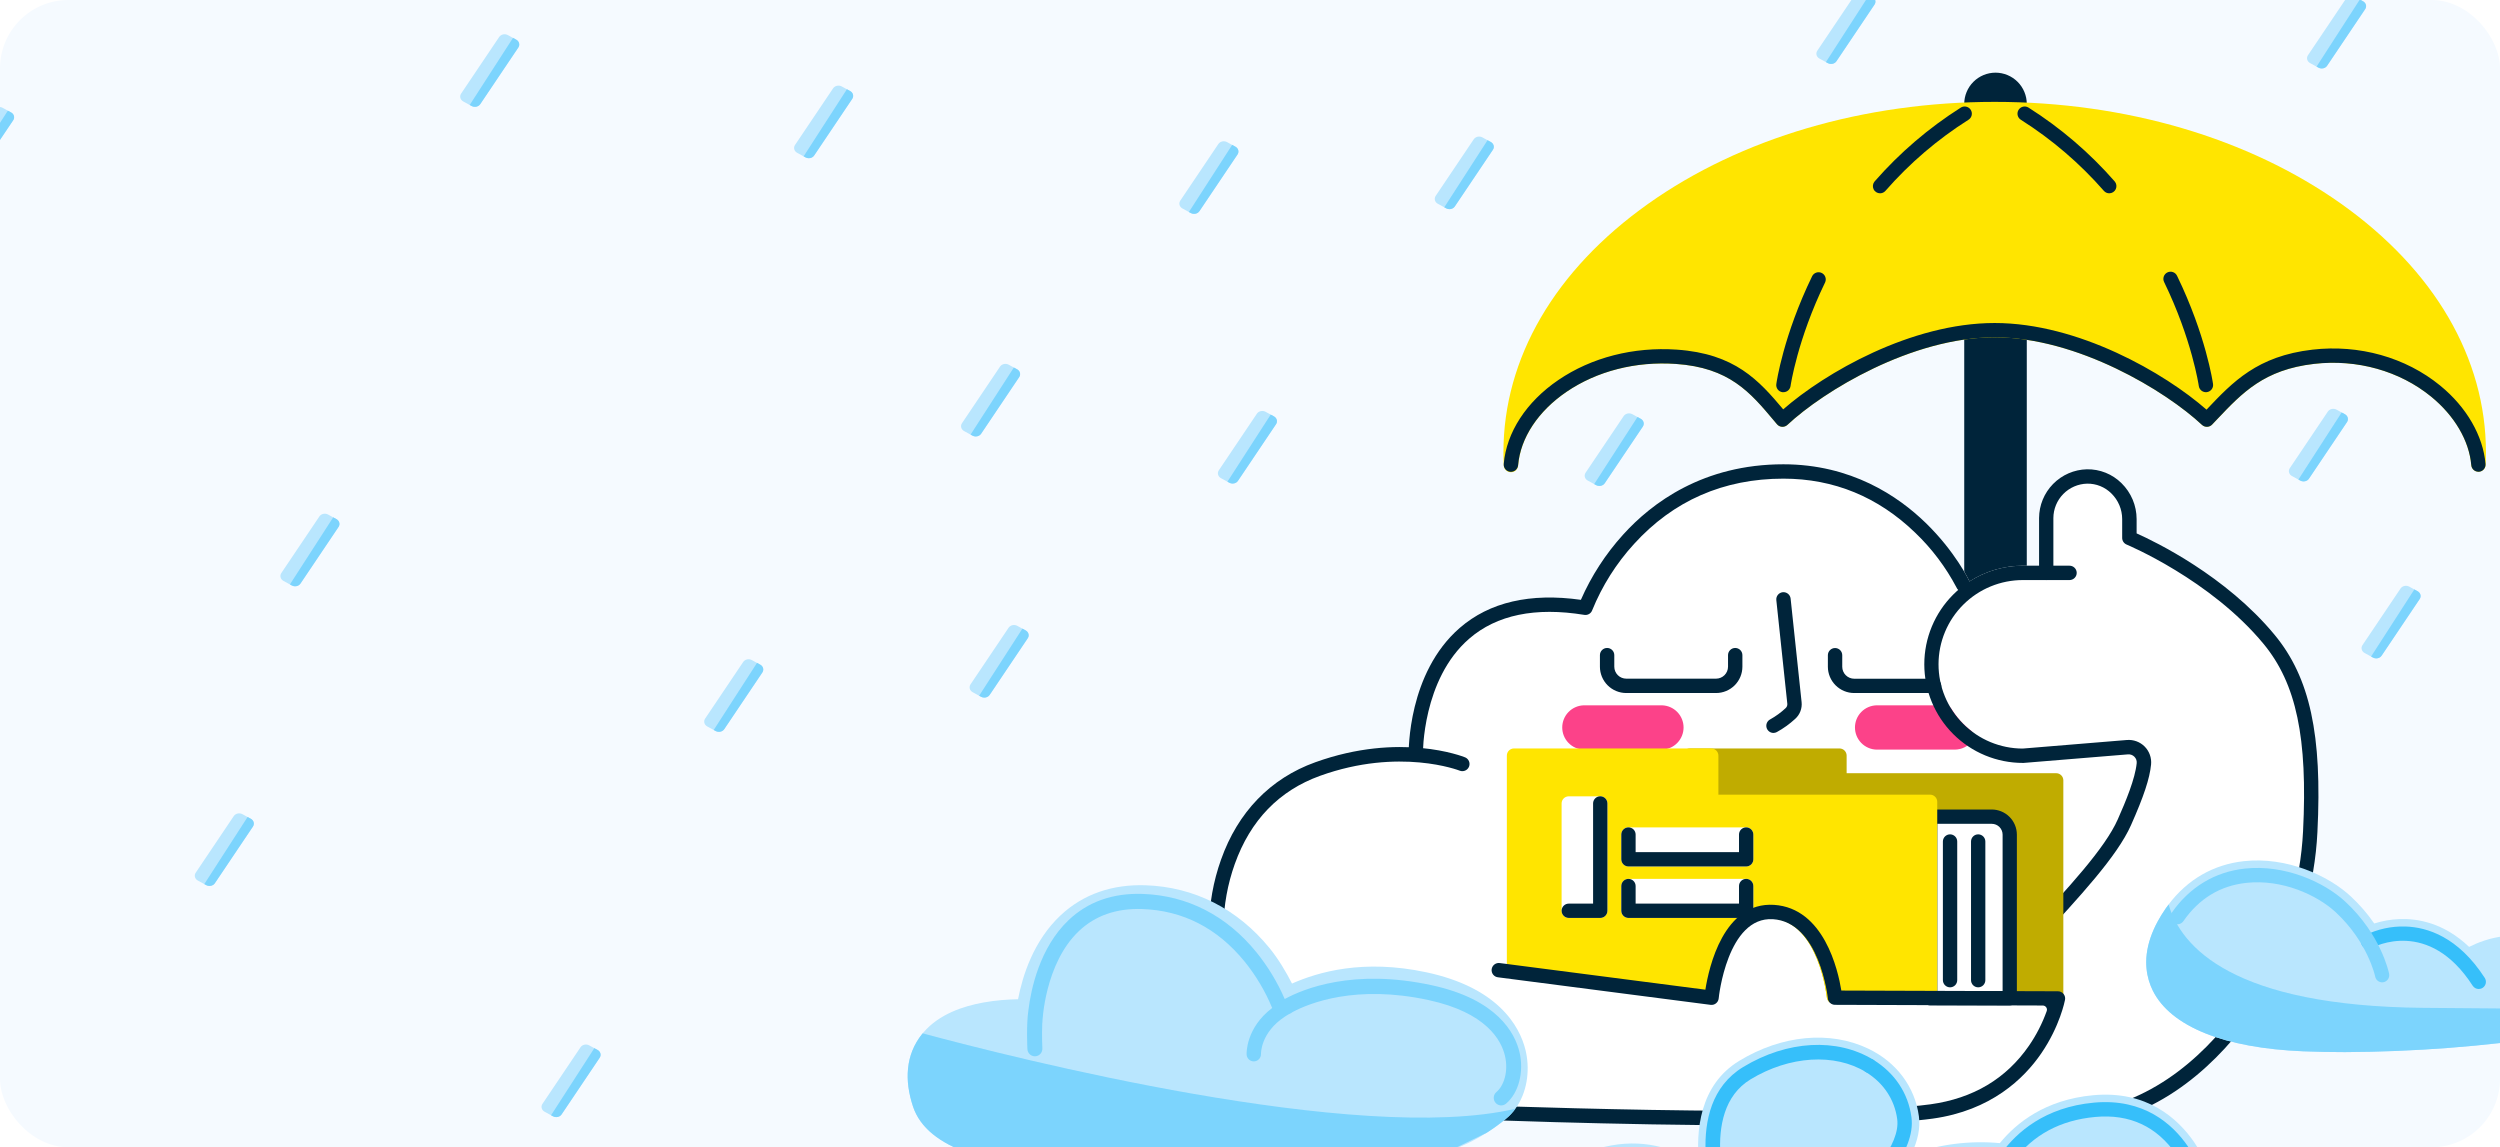<?xml version="1.0" encoding="utf-8"?>
<svg xmlns="http://www.w3.org/2000/svg" fill="none" height="100%" overflow="visible" preserveAspectRatio="none" style="display: block;" viewBox="0 0 584 268" width="100%">
<g id="Pot">
<g clip-path="url(#clip0_0_3762)">
<rect fill="#F5FAFF" height="268" rx="16" width="584"/>
<g clip-path="url(#clip1_0_3762)" id="Why Raincoat - Illutration">
<path d="M466.154 16.973C464.216 16.976 462.357 17.747 460.987 19.116C459.617 20.486 458.845 22.345 458.844 24.282V143.142C458.844 143.589 459.021 144.016 459.335 144.33C459.65 144.644 460.077 144.821 460.523 144.821H471.778C472.222 144.821 472.649 144.644 472.966 144.33C473.28 144.016 473.457 143.589 473.457 143.142V24.282C473.455 22.346 472.686 20.489 471.316 19.12C469.947 17.75 468.09 16.978 466.154 16.973Z" fill="#00243A" id="Vector"/>
<g filter="url(#filter0_g_0_3762)" id="Vector_2">
<path d="M546.885 47.596C525.241 32.248 496.508 23.797 465.956 23.797C435.404 23.797 406.671 32.248 385.031 47.596C363.22 63.061 351.203 83.689 351.203 105.671C351.203 106.651 351.229 107.639 351.278 108.609C351.269 109.055 351.439 109.484 351.748 109.805C352.058 110.125 352.481 110.31 352.928 110.317C353.372 110.326 353.803 110.156 354.123 109.847C354.444 109.538 354.628 109.114 354.637 108.668C355.177 102.3 359.305 96.049 365.955 91.514C373.068 86.666 382.116 84.364 391.438 85.001C404.003 85.864 408.84 91.625 414.436 98.297L415.112 99.099C415.259 99.273 415.44 99.415 415.643 99.517C415.848 99.62 416.07 99.679 416.298 99.693C416.525 99.707 416.753 99.674 416.968 99.597C417.182 99.519 417.378 99.399 417.545 99.245C425.991 91.338 446.605 78.793 465.965 78.793C485.325 78.793 505.942 91.338 514.386 99.245C514.709 99.549 515.138 99.71 515.581 99.698C516.024 99.686 516.444 99.498 516.748 99.177L517.954 97.91C523.835 91.703 528.915 86.348 540.572 84.994C550.579 83.835 560.552 86.628 567.928 92.654C573.395 97.131 576.81 102.952 577.295 108.658C577.331 109.078 577.524 109.467 577.835 109.751C578.144 110.036 578.55 110.194 578.971 110.194H579C579.426 110.187 579.834 110.017 580.139 109.72C580.443 109.425 580.626 109.024 580.647 108.599C580.695 107.629 580.718 106.636 580.718 105.66C580.709 83.689 568.697 63.061 546.885 47.596Z" fill="#FFE500"/>
</g>
<path d="M578.961 110.203C578.541 110.203 578.134 110.045 577.825 109.761C577.516 109.476 577.325 109.085 577.289 108.667C576.804 102.962 573.39 97.128 567.922 92.663C560.544 86.637 550.573 83.844 540.566 85.004C528.907 86.354 523.829 91.716 517.948 97.919L516.743 99.186C516.437 99.507 516.018 99.695 515.575 99.707C515.133 99.719 514.704 99.556 514.38 99.254C505.934 91.348 485.321 78.802 465.957 78.802C446.594 78.802 425.983 91.348 417.539 99.254C417.372 99.409 417.174 99.528 416.961 99.606C416.745 99.684 416.516 99.717 416.289 99.705C416.061 99.691 415.839 99.631 415.636 99.528C415.432 99.426 415.252 99.284 415.106 99.108L414.43 98.306C408.833 91.634 403.982 85.873 391.432 85.01C382.103 84.373 373.062 86.685 365.948 91.523C359.298 96.046 355.171 102.297 354.631 108.677C354.612 108.898 354.549 109.113 354.449 109.309C354.346 109.505 354.207 109.681 354.039 109.823C353.868 109.965 353.674 110.075 353.462 110.141C353.252 110.208 353.03 110.233 352.809 110.215C352.588 110.196 352.373 110.134 352.177 110.033C351.981 109.931 351.805 109.792 351.663 109.623C351.52 109.453 351.413 109.259 351.345 109.047C351.277 108.837 351.253 108.615 351.272 108.394C351.899 101.011 356.555 93.849 364.049 88.76C371.776 83.5 381.588 80.987 391.663 81.672C405.295 82.605 410.878 88.871 416.558 95.624C426.317 87.099 446.411 75.455 465.957 75.455C485.503 75.455 505.712 87.163 515.44 95.696L515.511 95.621C521.578 89.218 527.307 83.172 540.177 81.681C551.086 80.416 561.974 83.478 570.031 90.075C576.196 95.111 580.054 101.79 580.618 108.394C580.655 108.837 580.514 109.278 580.227 109.616C579.941 109.957 579.531 110.168 579.088 110.207L578.961 110.203Z" fill="#00243A" id="Vector_3"/>
<path d="M416.61 91.617C416.532 91.622 416.454 91.622 416.376 91.617C416.157 91.585 415.947 91.513 415.756 91.401C415.567 91.29 415.4 91.141 415.268 90.966C415.134 90.789 415.037 90.589 414.983 90.376C414.927 90.162 414.915 89.94 414.947 89.721C415.009 89.263 416.603 78.34 423.335 64.485C423.538 64.1 423.884 63.812 424.297 63.676C424.711 63.541 425.161 63.572 425.551 63.763C425.942 63.952 426.244 64.287 426.394 64.695C426.545 65.103 426.529 65.553 426.354 65.95C419.853 79.335 418.286 90.081 418.271 90.192C418.21 90.587 418.01 90.95 417.705 91.212C417.401 91.473 417.012 91.617 416.61 91.617ZM439.18 45.157C438.857 45.157 438.543 45.062 438.272 44.887C438.002 44.711 437.787 44.463 437.655 44.17C437.521 43.877 437.476 43.552 437.523 43.233C437.57 42.913 437.707 42.616 437.919 42.373C443.763 35.691 450.544 29.885 458.047 25.136C458.234 25.017 458.441 24.938 458.66 24.899C458.877 24.861 459.099 24.868 459.315 24.917C459.53 24.965 459.733 25.056 459.914 25.182C460.093 25.309 460.247 25.471 460.365 25.658C460.483 25.844 460.563 26.052 460.6 26.269C460.638 26.486 460.633 26.708 460.584 26.923C460.535 27.139 460.445 27.342 460.317 27.522C460.19 27.703 460.028 27.855 459.842 27.974C452.607 32.547 446.07 38.142 440.437 44.585C440.281 44.764 440.087 44.907 439.871 45.007C439.654 45.105 439.418 45.157 439.18 45.159V45.157Z" fill="#00243A" id="Vector_4"/>
<path d="M515.303 91.618C514.898 91.616 514.508 91.47 514.202 91.205C513.898 90.941 513.698 90.575 513.641 90.174C513.62 90.021 512.026 79.254 505.56 65.932C505.454 65.732 505.388 65.515 505.369 65.29C505.35 65.066 505.376 64.838 505.445 64.625C505.515 64.41 505.627 64.212 505.775 64.042C505.924 63.872 506.105 63.733 506.308 63.636C506.511 63.537 506.732 63.479 506.958 63.469C507.182 63.457 507.408 63.492 507.62 63.57C507.831 63.646 508.026 63.766 508.191 63.92C508.354 64.075 508.486 64.26 508.578 64.467C515.294 78.322 516.903 89.245 516.967 89.705C517.028 90.144 516.913 90.592 516.644 90.948C516.376 91.302 515.979 91.536 515.538 91.599C515.459 91.611 515.381 91.616 515.303 91.618ZM492.734 45.158C492.494 45.158 492.256 45.108 492.037 45.009C491.82 44.91 491.625 44.764 491.467 44.584C485.833 38.143 479.298 32.547 472.064 27.973C471.876 27.855 471.715 27.702 471.588 27.521C471.461 27.341 471.371 27.138 471.322 26.923C471.274 26.707 471.269 26.485 471.305 26.268C471.343 26.051 471.423 25.843 471.541 25.657C471.659 25.472 471.812 25.31 471.993 25.182C472.173 25.055 472.377 24.965 472.592 24.916C472.807 24.867 473.03 24.862 473.247 24.899C473.464 24.937 473.672 25.017 473.858 25.135C481.363 29.884 488.141 35.688 493.987 42.373C494.198 42.616 494.335 42.914 494.382 43.232C494.429 43.551 494.383 43.876 494.25 44.169C494.118 44.462 493.904 44.711 493.633 44.886C493.362 45.061 493.048 45.155 492.725 45.157H492.734V45.158Z" fill="#00243A" id="Vector_5"/>
<path d="M530.075 149.358C517.252 133.825 497.437 125.669 497.437 125.669V121.243C497.437 115.801 492.96 111.213 487.532 111.317C484.99 111.364 482.567 112.406 480.785 114.22C479.003 116.032 478.006 118.472 478.006 121.015V133.828H472.568C467.693 133.823 462.962 135.49 459.169 138.55L458.578 136.533C458.578 136.533 446.157 110.125 416.613 110.125C381.642 110.125 370.372 141.966 370.372 141.966C329.962 135.365 330.742 176.195 330.742 176.195L331.788 176.415C325.78 175.86 317.418 176.181 307.815 179.638C283.425 188.409 284.111 216.53 284.111 216.53L293.049 246.821L338.511 259.636C338.511 259.636 403.231 262.224 437.402 260.717L434.887 263.517V282.164L476.466 280.614C476.466 280.614 460.143 269.351 493.172 260.03C510.637 255.104 522.343 240.947 529.497 228.703C535.605 218.207 539.103 206.397 539.695 194.269C540.725 173.369 538.575 159.655 530.075 149.358Z" fill="white" id="Vector_6"/>
<path d="M434.87 283.845C434.425 283.845 433.998 283.668 433.684 283.354C433.368 283.039 433.191 282.612 433.191 282.166V263.519C433.192 263.172 433.3 262.833 433.501 262.549C398.84 263.698 339.064 261.337 338.44 261.315C338.313 261.308 338.188 261.287 338.067 261.252L292.603 248.437C292.33 248.359 292.08 248.215 291.879 248.015C291.677 247.816 291.528 247.567 291.446 247.297L282.49 217.006C282.45 216.864 282.427 216.72 282.422 216.572C282.472 211.202 283.421 205.876 285.225 200.815C289.162 189.691 296.775 181.826 307.242 178.066C314.236 175.523 321.652 174.338 329.091 174.572C329.308 169.722 330.826 155.491 341.009 146.675C347.961 140.652 357.474 138.451 369.299 140.123C371.734 134.563 375.052 129.436 379.124 124.936C385.914 117.417 397.925 108.459 416.606 108.459C432.432 108.459 443.41 115.895 449.836 122.138C456.691 128.792 459.882 135.389 460.088 135.818C463.81 133.428 468.138 132.155 472.562 132.149H476.32V121.008C476.336 118.03 477.51 115.175 479.598 113.05C481.683 110.924 484.518 109.695 487.496 109.622C488.995 109.596 490.484 109.87 491.875 110.431C493.264 110.99 494.529 111.821 495.592 112.878C496.701 113.97 497.584 115.272 498.188 116.707C498.792 118.143 499.105 119.682 499.11 121.239V124.596C503.431 126.525 519.959 134.499 531.362 148.315C539.598 158.292 542.49 171.637 541.345 194.382C540.732 206.776 537.162 218.841 530.93 229.573C524.049 241.359 511.983 256.493 493.613 261.677C477.619 266.19 474.556 270.851 474.153 273.238C473.588 276.562 477.366 279.25 477.406 279.276C477.696 279.478 477.913 279.764 478.031 280.096C478.147 280.427 478.158 280.788 478.059 281.125C477.96 281.463 477.757 281.762 477.479 281.977C477.201 282.194 476.862 282.317 476.511 282.331L434.933 283.845H434.868H434.87ZM436.55 264.172V280.425L472.576 279.078C471.396 277.464 470.408 275.253 470.841 272.665C471.784 266.961 478.938 262.299 492.7 258.418C509.996 253.535 521.461 239.102 528.033 227.855C533.992 217.584 537.406 206.038 537.992 194.181C539.089 172.364 536.422 159.683 528.775 150.423C516.383 135.412 496.984 127.301 496.776 127.207C496.469 127.08 496.206 126.865 496.021 126.589C495.836 126.313 495.737 125.988 495.737 125.655V121.239C495.734 120.128 495.51 119.028 495.079 118.004C494.647 116.98 494.016 116.051 493.223 115.272C492.479 114.529 491.593 113.942 490.619 113.548C489.643 113.154 488.599 112.962 487.547 112.979C485.447 113.029 483.448 113.897 481.977 115.395C480.504 116.895 479.676 118.908 479.665 121.008V133.824C479.665 134.268 479.488 134.695 479.174 135.009C478.859 135.325 478.432 135.502 477.986 135.502H472.564C468.065 135.479 463.697 137.019 460.205 139.854C459.989 140.027 459.734 140.143 459.463 140.195C459.192 140.246 458.912 140.23 458.648 140.147C458.384 140.065 458.145 139.918 457.95 139.722C457.757 139.526 457.615 139.282 457.537 139.019L456.988 137.153C454.484 132.445 451.246 128.167 447.397 124.473C438.714 116.086 428.366 111.83 416.592 111.83C402.583 111.83 390.815 116.999 381.605 127.2C374.723 134.823 371.965 142.49 371.936 142.554C371.806 142.928 371.547 143.245 371.205 143.445C370.863 143.646 370.46 143.719 370.069 143.65C358.662 141.785 349.62 143.65 343.201 149.211C333.973 157.192 332.622 170.693 332.427 174.904C332.794 175.062 333.091 175.346 333.268 175.704C333.443 176.063 333.487 176.471 333.388 176.858C333.289 177.245 333.056 177.584 332.73 177.814C332.403 178.044 332.005 178.151 331.608 178.115C323.721 177.448 315.784 178.516 308.356 181.243C298.772 184.693 292.063 191.626 288.41 201.856C286.766 206.503 285.871 211.38 285.76 216.308L294.369 245.483L338.749 257.992C342.728 258.149 404.521 260.513 437.289 259.07C437.619 259.055 437.946 259.138 438.229 259.308C438.512 259.48 438.74 259.73 438.88 260.028C439.023 260.327 439.073 260.66 439.024 260.988C438.978 261.315 438.833 261.62 438.613 261.867L436.55 264.172Z" fill="white" id="Vector_7"/>
<path d="M400.871 161.891H379.892C378.261 161.891 376.696 161.241 375.543 160.089C374.392 158.936 373.742 157.374 373.742 155.744V153.04C373.742 152.596 373.919 152.169 374.234 151.855C374.548 151.539 374.975 151.363 375.422 151.363C375.868 151.363 376.294 151.539 376.608 151.855C376.924 152.169 377.099 152.596 377.099 153.04V155.744C377.101 156.484 377.396 157.194 377.919 157.716C378.442 158.239 379.152 158.534 379.892 158.534H400.871C401.611 158.534 402.321 158.239 402.846 157.716C403.368 157.194 403.664 156.484 403.667 155.744V153.04C403.667 152.596 403.842 152.169 404.159 151.855C404.473 151.539 404.9 151.363 405.345 151.363C405.789 151.363 406.218 151.539 406.533 151.855C406.847 152.169 407.024 152.596 407.024 153.04V155.744C407.022 157.374 406.373 158.938 405.22 160.089C404.066 161.241 402.502 161.891 400.871 161.891Z" fill="#00243A" id="Vector_8"/>
<path d="M451.792 161.892H433.133C431.508 161.889 429.948 161.241 428.797 160.092C427.647 158.943 426.997 157.386 426.992 155.762V153.057C426.992 152.611 427.168 152.184 427.484 151.87C427.798 151.556 428.225 151.379 428.67 151.379C429.115 151.379 429.544 151.556 429.858 151.87C430.172 152.184 430.349 152.611 430.349 153.057V155.762C430.351 156.501 430.646 157.209 431.171 157.732C431.695 158.256 432.404 158.549 433.146 158.551H451.804C452.249 158.551 452.676 158.728 452.99 159.042C453.306 159.356 453.483 159.783 453.483 160.23C453.483 160.676 453.306 161.101 452.99 161.415C452.676 161.731 452.249 161.906 451.804 161.906L451.792 161.892Z" fill="#00243A" id="Vector_9"/>
<path d="M414.28 171.216C413.903 171.216 413.538 171.086 413.243 170.851C412.948 170.615 412.739 170.289 412.654 169.921C412.567 169.555 412.607 169.169 412.767 168.827C412.927 168.485 413.196 168.208 413.533 168.038C414.83 167.317 416.032 166.441 417.116 165.427C417.26 165.299 417.371 165.137 417.441 164.958C417.51 164.778 417.536 164.583 417.516 164.391L414.949 140.198C414.924 139.979 414.943 139.757 415.004 139.545C415.065 139.333 415.167 139.136 415.305 138.964C415.444 138.79 415.614 138.648 415.807 138.54C415.999 138.434 416.213 138.367 416.432 138.342C416.651 138.318 416.873 138.337 417.085 138.398C417.297 138.459 417.495 138.561 417.667 138.7C417.84 138.837 417.983 139.007 418.09 139.2C418.196 139.394 418.264 139.606 418.288 139.825L420.855 164.021C420.932 164.743 420.836 165.472 420.577 166.149C420.319 166.828 419.902 167.434 419.363 167.92C418.057 169.122 416.609 170.164 415.053 171.018C414.815 171.145 414.549 171.212 414.28 171.216Z" fill="#00243A" id="Vector_10"/>
<g filter="url(#filter1_g_0_3762)" id="Vector_11">
<path d="M388.24 164.762H369.978C368.628 164.798 367.346 165.361 366.405 166.326C365.464 167.292 364.938 168.589 364.938 169.938C364.938 171.286 365.464 172.581 366.405 173.548C367.346 174.515 368.628 175.076 369.978 175.112H388.24C389.589 175.076 390.871 174.515 391.813 173.548C392.754 172.581 393.282 171.286 393.282 169.938C393.282 168.589 392.754 167.292 391.813 166.326C390.871 165.361 389.589 164.798 388.24 164.762Z" fill="#FC4289"/>
</g>
<g filter="url(#filter2_g_0_3762)" id="Vector_12">
<path d="M460.463 170.703C458.629 169.273 457.06 167.532 455.833 165.557C455.681 165.314 455.471 165.114 455.223 164.975C454.973 164.836 454.693 164.763 454.407 164.762H438.36C437.011 164.798 435.729 165.361 434.788 166.326C433.847 167.292 433.32 168.589 433.32 169.938C433.32 171.286 433.847 172.581 434.788 173.548C435.729 174.515 437.011 175.076 438.36 175.112H456.623C457.429 175.109 458.222 174.919 458.941 174.558C459.66 174.197 460.287 173.675 460.77 173.031C461.034 172.68 461.151 172.239 461.093 171.805C461.036 171.37 460.81 170.974 460.463 170.703Z" fill="#FC4289"/>
</g>
<path d="M495.987 260.818C495.593 260.816 495.21 260.675 494.908 260.42C494.606 260.165 494.405 259.811 494.339 259.422C494.273 259.031 494.346 258.631 494.545 258.29C494.745 257.95 495.059 257.69 495.431 257.558C511.291 251.99 521.926 238.333 528.036 227.856C533.995 217.587 537.409 206.041 537.994 194.184C539.092 172.365 536.424 159.686 528.777 150.425C516.385 135.415 496.987 127.302 496.779 127.21C496.471 127.081 496.209 126.866 496.023 126.59C495.839 126.314 495.74 125.989 495.74 125.658V121.242C495.737 120.13 495.513 119.031 495.082 118.007C494.649 116.983 494.019 116.054 493.225 115.275C492.482 114.532 491.596 113.945 490.622 113.551C489.646 113.157 488.602 112.963 487.55 112.982C485.45 113.032 483.451 113.898 481.98 115.398C480.507 116.898 479.678 118.911 479.668 121.011V133.825C479.668 134.271 479.491 134.698 479.176 135.012C478.862 135.326 478.435 135.503 477.988 135.503H472.566C467.344 135.494 462.331 137.558 458.632 141.243C454.933 144.927 452.849 149.929 452.84 155.148C452.829 160.368 454.896 165.377 458.582 169.074C462.269 172.773 467.274 174.854 472.497 174.865L496.831 172.865C497.595 172.801 498.366 172.905 499.087 173.171C499.808 173.436 500.461 173.856 501.001 174.401C501.541 174.948 501.954 175.606 502.211 176.328C502.469 177.052 502.564 177.823 502.491 178.586C502.178 181.843 500.775 186.079 497.8 192.759C494.573 200.016 485.922 209.366 475.911 220.189C471.828 224.601 467.608 229.161 463.375 233.988C463.231 234.156 463.056 234.295 462.856 234.396C462.658 234.497 462.441 234.557 462.218 234.573C461.996 234.589 461.774 234.561 461.562 234.49C461.352 234.418 461.157 234.307 460.989 234.16C460.822 234.012 460.685 233.834 460.588 233.634C460.49 233.434 460.433 233.217 460.421 232.995C460.409 232.773 460.44 232.549 460.515 232.341C460.589 232.131 460.704 231.936 460.853 231.771C465.115 226.923 469.346 222.345 473.443 217.917C483.254 207.311 491.73 198.152 494.714 191.401C496.581 187.197 498.778 181.905 499.132 178.269C499.16 177.996 499.127 177.722 499.035 177.463C498.943 177.205 498.793 176.97 498.599 176.778C498.406 176.581 498.173 176.429 497.915 176.333C497.658 176.236 497.381 176.196 497.107 176.219L472.702 178.22H472.566C466.453 178.22 460.591 175.793 456.268 171.473C451.945 167.153 449.516 161.293 449.516 155.183C449.516 149.073 451.945 143.215 456.268 138.895C460.591 134.574 466.453 132.146 472.566 132.146H476.325V121.011C476.34 118.033 477.514 115.177 479.602 113.051C481.688 110.925 484.522 109.696 487.501 109.625C489 109.599 490.488 109.873 491.879 110.432C493.269 110.991 494.533 111.824 495.596 112.881C496.706 113.973 497.588 115.273 498.193 116.708C498.797 118.144 499.11 119.685 499.115 121.242V124.599C503.436 126.526 519.963 134.5 531.367 148.318C539.603 158.294 542.494 171.638 541.35 194.385C540.737 206.777 537.166 218.844 530.934 229.576C524.531 240.541 513.365 254.85 496.543 260.753C496.362 260.805 496.174 260.826 495.987 260.818Z" fill="#00243A" id="Vector_13"/>
<path d="M483.441 135.503H478C477.555 135.503 477.128 135.326 476.812 135.012C476.497 134.698 476.32 134.271 476.32 133.825C476.32 133.379 476.497 132.954 476.812 132.639C477.126 132.325 477.555 132.146 478 132.146H483.441C483.886 132.146 484.313 132.324 484.627 132.639C484.943 132.954 485.121 133.381 485.121 133.825C485.121 134.269 484.943 134.698 484.627 135.012C484.313 135.326 483.886 135.503 483.441 135.503Z" fill="#00243A" id="Vector_14"/>
<g id="Group 406">
<path d="M480.321 180.621H431.373V176.508C431.373 176.289 431.33 176.072 431.247 175.868C431.162 175.666 431.039 175.481 430.883 175.326C430.727 175.17 430.544 175.047 430.339 174.964C430.137 174.879 429.919 174.836 429.699 174.838H394.736C394.292 174.838 393.867 175.013 393.552 175.327C393.239 175.64 393.062 176.065 393.062 176.508V232.171C393.062 232.577 393.211 232.97 393.48 233.274C393.748 233.578 394.117 233.776 394.52 233.829L399.457 234.467C399.679 234.497 399.904 234.481 400.12 234.42C400.336 234.362 400.539 234.258 400.714 234.118C400.889 233.98 401.034 233.805 401.141 233.61C401.249 233.413 401.316 233.196 401.339 232.973C401.339 232.785 403.354 213.872 413.984 214.538C424.809 215.214 426.739 232.804 426.753 232.979C426.799 233.387 426.995 233.763 427.303 234.038C427.61 234.312 428.008 234.464 428.42 234.464H480.321C480.764 234.464 481.19 234.287 481.503 233.974C481.818 233.661 481.995 233.236 481.995 232.792V182.271C481.99 181.831 481.81 181.411 481.496 181.102C481.183 180.792 480.76 180.619 480.321 180.621Z" fill="#C0AC00" id="Vector_15"/>
<path d="M450.89 190.392H465.28C466.395 190.392 467.463 190.834 468.251 191.621C469.038 192.408 469.48 193.474 469.48 194.586V232.811H450.883V190.392H450.89Z" fill="white" id="Vector_16"/>
<path d="M469.474 234.864H450.877C450.434 234.864 450.008 234.687 449.693 234.374C449.38 234.062 449.203 233.636 449.203 233.192V190.772C449.203 190.553 449.246 190.335 449.329 190.133C449.414 189.929 449.537 189.745 449.693 189.59C449.849 189.434 450.032 189.312 450.237 189.227C450.439 189.144 450.657 189.101 450.877 189.101H465.267C466.824 189.102 468.318 189.721 469.419 190.821C470.52 191.92 471.139 193.413 471.141 194.967V233.192C471.139 233.634 470.964 234.058 470.651 234.371C470.34 234.684 469.917 234.86 469.474 234.864ZM452.558 231.52H467.809V194.967C467.807 194.298 467.54 193.656 467.068 193.184C466.595 192.712 465.951 192.446 465.283 192.444H452.558V231.52Z" fill="#00243A" id="Vector_17"/>
<path d="M450.884 185.632H401.417V176.508C401.417 176.066 401.24 175.64 400.925 175.327C400.612 175.013 400.186 174.838 399.743 174.838H353.674C353.454 174.836 353.236 174.879 353.033 174.964C352.829 175.047 352.646 175.17 352.49 175.326C352.334 175.481 352.211 175.666 352.126 175.868C352.043 176.072 352 176.289 352 176.508V226.86C352 227.266 352.149 227.657 352.417 227.963C352.686 228.267 353.056 228.464 353.458 228.516L399.445 234.46C399.667 234.49 399.894 234.474 400.11 234.414C400.325 234.353 400.527 234.251 400.702 234.111C400.877 233.971 401.022 233.798 401.13 233.603C401.237 233.406 401.304 233.19 401.327 232.966C401.327 232.778 403.344 213.865 413.972 214.531C424.797 215.207 426.727 232.795 426.743 232.97C426.789 233.378 426.985 233.755 427.291 234.028C427.598 234.303 427.994 234.455 428.404 234.457L450.867 234.531C451.31 234.531 451.734 234.353 452.049 234.04C452.363 233.727 452.539 233.302 452.539 232.859V187.304C452.539 186.864 452.364 186.443 452.054 186.13C451.746 185.817 451.326 185.639 450.884 185.632Z" fill="#FFE500" id="Vector_18"/>
<path d="M455.533 230.641C455.09 230.641 454.664 230.463 454.351 230.15C454.038 229.837 453.861 229.412 453.859 228.969V196.576C453.859 196.134 454.036 195.708 454.349 195.394C454.664 195.081 455.09 194.904 455.533 194.904C455.976 194.904 456.402 195.081 456.717 195.394C457.031 195.708 457.207 196.134 457.207 196.576V228.969C457.207 229.414 457.031 229.837 456.717 230.152C456.402 230.465 455.976 230.641 455.533 230.641Z" fill="#00243A" id="Vector_19"/>
<path d="M462.102 230.641C461.659 230.641 461.235 230.463 460.92 230.15C460.606 229.837 460.43 229.412 460.43 228.969V196.576C460.43 196.134 460.605 195.708 460.92 195.394C461.235 195.079 461.659 194.904 462.102 194.904C462.545 194.904 462.973 195.081 463.286 195.394C463.599 195.708 463.776 196.134 463.776 196.576V228.969C463.776 229.414 463.599 229.837 463.286 230.152C462.973 230.465 462.547 230.641 462.102 230.641Z" fill="#00243A" id="Vector_20"/>
<path d="M373.82 186.02H366.463C365.539 186.02 364.789 186.768 364.789 187.691V212.759C364.789 213.682 365.539 214.431 366.463 214.431H373.82C374.744 214.431 375.492 213.682 375.492 212.759V187.691C375.492 186.768 374.744 186.02 373.82 186.02Z" fill="white" id="Vector_21"/>
<path d="M407.905 193.273H380.408C379.484 193.273 378.734 194.022 378.734 194.945V200.729C378.734 201.652 379.484 202.4 380.408 202.4H407.905C408.829 202.4 409.579 201.652 409.579 200.729V194.945C409.579 194.022 408.829 193.273 407.905 193.273Z" fill="white" id="Vector_22"/>
<path d="M407.905 205.304H380.408C379.484 205.304 378.734 206.052 378.734 206.976V212.759C378.734 213.682 379.484 214.431 380.408 214.431H407.905C408.829 214.431 409.579 213.682 409.579 212.759V206.976C409.579 206.052 408.829 205.304 407.905 205.304Z" fill="white" id="Vector_23"/>
<path d="M373.82 214.429H366.463C366.018 214.429 365.592 214.253 365.279 213.94C364.966 213.627 364.789 213.202 364.789 212.757C364.789 212.313 364.966 211.889 365.279 211.575C365.592 211.262 366.018 211.085 366.463 211.085H372.146V187.683C372.146 187.24 372.323 186.815 372.636 186.5C372.949 186.187 373.375 186.011 373.82 186.011C374.265 186.011 374.689 186.187 375.002 186.5C375.316 186.813 375.492 187.24 375.492 187.683V212.75C375.494 212.97 375.451 213.188 375.368 213.392C375.285 213.596 375.162 213.781 375.006 213.936C374.85 214.094 374.665 214.217 374.462 214.301C374.258 214.386 374.04 214.429 373.82 214.429Z" fill="#00243A" id="Vector_24"/>
<path d="M407.905 202.407H380.408C379.963 202.407 379.539 202.231 379.226 201.918C378.911 201.603 378.734 201.18 378.734 200.736V194.945C378.734 194.501 378.911 194.076 379.224 193.763C379.538 193.45 379.963 193.273 380.408 193.273C380.853 193.273 381.277 193.45 381.591 193.763C381.906 194.076 382.082 194.501 382.082 194.945V199.065H406.231V194.945C406.231 194.501 406.407 194.076 406.722 193.763C407.036 193.45 407.462 193.273 407.905 193.273C408.348 193.273 408.775 193.45 409.089 193.763C409.402 194.076 409.579 194.501 409.579 194.945V200.729C409.579 200.948 409.537 201.168 409.454 201.37C409.371 201.574 409.246 201.759 409.092 201.916C408.936 202.072 408.751 202.195 408.547 202.279C408.344 202.364 408.126 202.407 407.905 202.407Z" fill="#00243A" id="Vector_25"/>
<path d="M407.905 214.431H380.408C379.963 214.429 379.539 214.253 379.226 213.94C378.911 213.627 378.734 213.201 378.734 212.759V206.976C378.734 206.531 378.911 206.106 379.224 205.793C379.538 205.48 379.963 205.304 380.408 205.304C380.853 205.304 381.277 205.48 381.591 205.793C381.906 206.106 382.082 206.531 382.082 206.976V211.087H406.231V206.976C406.231 206.531 406.407 206.106 406.722 205.793C407.036 205.48 407.462 205.304 407.905 205.304C408.348 205.304 408.775 205.48 409.089 205.793C409.402 206.106 409.579 206.531 409.579 206.976V212.759C409.579 213.201 409.402 213.627 409.089 213.941C408.775 214.254 408.35 214.431 407.905 214.431Z" fill="#00243A" id="Vector_26"/>
</g>
<path d="M284.109 218.207C283.671 218.207 283.249 218.035 282.935 217.73C282.621 217.424 282.44 217.008 282.43 216.569C282.48 211.198 283.428 205.873 285.233 200.811C289.17 189.687 296.782 181.822 307.25 178.063C327.058 170.939 341.645 176.676 342.259 176.921C342.663 177.092 342.986 177.417 343.155 177.825C343.323 178.231 343.325 178.689 343.16 179.097C342.993 179.505 342.674 179.831 342.269 180.007C341.864 180.182 341.407 180.191 340.996 180.031C340.859 179.979 326.924 174.553 308.389 181.222C298.806 184.671 292.097 191.603 288.444 201.834C286.766 206.543 285.872 211.497 285.799 216.494C285.804 216.714 285.766 216.935 285.686 217.14C285.606 217.345 285.486 217.534 285.334 217.692C285.181 217.851 284.998 217.98 284.797 218.068C284.595 218.157 284.378 218.205 284.158 218.211L284.113 218.207H284.109Z" fill="#00243A" id="Vector_27"/>
<path d="M330.742 177.884C330.303 177.884 329.881 177.71 329.568 177.403C329.254 177.096 329.073 176.679 329.063 176.24C329.063 175.468 328.842 157.22 341.005 146.673C347.957 140.648 357.468 138.449 369.294 140.119C371.729 134.561 375.048 129.434 379.12 124.933C385.908 117.415 397.919 108.457 416.6 108.457C432.428 108.457 443.406 115.893 449.832 122.137C456.772 128.871 459.956 135.563 460.086 135.826C460.188 136.028 460.249 136.246 460.265 136.47C460.28 136.694 460.251 136.918 460.178 137.132C460.105 137.343 459.989 137.54 459.839 137.706C459.69 137.875 459.508 138.01 459.304 138.105C459.101 138.201 458.881 138.255 458.655 138.263C458.431 138.272 458.207 138.236 457.997 138.158C457.786 138.078 457.594 137.956 457.432 137.802C457.269 137.647 457.139 137.461 457.048 137.255C454.547 132.497 451.291 128.173 447.406 124.455C438.722 116.068 428.374 111.812 416.6 111.812C402.64 111.812 390.898 116.952 381.698 127.085C377.557 131.619 374.256 136.852 371.944 142.54C371.812 142.913 371.553 143.228 371.211 143.427C370.869 143.627 370.468 143.7 370.079 143.632C358.666 141.768 349.628 143.632 343.211 149.193C332.227 158.688 332.389 176 332.389 176.176C332.397 176.62 332.227 177.051 331.92 177.37C331.611 177.691 331.189 177.875 330.744 177.884H330.742Z" fill="#00243A" id="Vector_28"/>
<path d="M410.603 262.891C378.181 262.891 340.798 261.398 338.443 261.323C337.997 261.306 337.578 261.112 337.274 260.785C336.972 260.457 336.812 260.023 336.829 259.579C336.847 259.133 337.041 258.713 337.368 258.411C337.696 258.109 338.13 257.949 338.575 257.966C339.448 258.005 426.138 261.417 450.962 257.966C460.897 256.592 468.639 252.001 473.968 244.28C475.698 241.77 477.09 239.047 478.115 236.18C478.342 235.546 477.864 234.891 477.189 234.889L428.652 234.728C428.238 234.726 427.841 234.574 427.533 234.299C427.226 234.023 427.029 233.647 426.983 233.237C426.983 233.062 425.03 215.402 414.172 214.724C403.496 214.055 401.485 233.043 401.485 233.234C401.462 233.458 401.394 233.673 401.287 233.871C401.179 234.069 401.033 234.242 400.858 234.381C400.681 234.522 400.479 234.626 400.262 234.686C400.045 234.745 399.819 234.763 399.595 234.732L349.965 228.302C349.739 228.282 349.522 228.217 349.322 228.11C349.124 228.004 348.949 227.858 348.806 227.681C348.666 227.506 348.561 227.303 348.501 227.086C348.44 226.869 348.422 226.641 348.452 226.417C348.48 226.193 348.554 225.978 348.669 225.782C348.782 225.588 348.935 225.419 349.115 225.284C349.298 225.15 349.504 225.053 349.723 224.999C349.942 224.947 350.171 224.938 350.394 224.977L398.376 231.189C399.204 225.931 402.636 210.639 414.4 211.375C426.066 212.12 429.36 226.591 430.137 231.394L480.745 231.562C480.991 231.564 481.235 231.618 481.457 231.724C481.681 231.828 481.877 231.98 482.033 232.171C482.191 232.361 482.304 232.583 482.367 232.821C482.428 233.058 482.436 233.308 482.391 233.55C482.343 233.796 481.205 239.699 476.83 246.082C472.782 251.988 465.091 259.421 451.456 261.313C442.853 262.495 427.389 262.891 410.601 262.891H410.603Z" fill="#00243A" id="Vector_29"/>
<g id="Group">
<g filter="url(#filter3_g_0_3762)" id="Vector_30">
<path d="M595.935 220.966C588.47 216.554 580.683 219.239 576.78 221.19C570.842 215.53 564.662 214.518 560.435 214.697C558.46 214.784 556.508 215.129 554.624 215.726C553.026 213.412 551.178 211.279 549.113 209.368C543.889 204.52 534.133 200.085 524.211 201.163C517.064 201.942 510.993 205.439 506.58 211.292C506.344 211.606 506.112 211.927 505.884 212.255C505.19 213.258 504.59 214.233 504.075 215.178C503.336 216.533 502.772 217.828 502.354 219.061C500.543 224.41 501.497 228.58 502.899 231.417C507.09 239.815 519.588 244.843 538.083 245.588C541.195 245.711 544.451 245.776 547.784 245.776C564.023 245.696 580.236 244.449 596.296 242.045C596.374 242.045 596.454 242.024 596.535 242.002C596.558 241.995 596.582 241.989 596.605 241.983C596.661 241.969 596.716 241.954 596.77 241.939C599.346 241.245 601.122 240.208 602.345 239.077C603.548 237.965 604.215 236.762 604.581 235.707C604.767 235.169 604.875 234.67 604.935 234.24C605.585 229.642 602.219 224.677 595.935 220.966Z" fill="#B9E6FE"/>
</g>
<g filter="url(#filter4_g_0_3762)" id="Vector_31">
<path clip-rule="evenodd" d="M566.17 235.433C521.687 235.036 509.526 221.292 506.58 211.291C506.344 211.605 506.112 211.926 505.884 212.254C505.19 213.257 504.59 214.232 504.075 215.177C503.336 216.532 502.772 217.827 502.354 219.06C500.543 224.409 501.497 228.579 502.899 231.417C507.09 239.814 519.588 244.843 538.083 245.587C541.195 245.71 544.451 245.775 547.784 245.775C564.023 245.695 580.236 244.449 596.296 242.045C596.374 242.045 596.454 242.023 596.535 242.001C596.558 241.994 596.582 241.988 596.605 241.982C596.661 241.968 596.716 241.953 596.77 241.938C599.346 241.244 601.122 240.207 602.345 239.077C603.548 237.964 604.215 236.762 604.581 235.706C597.761 235.687 585.92 235.609 566.17 235.433Z" fill="#7CD4FD" fill-rule="evenodd"/>
</g>
</g>
<g filter="url(#filter5_g_0_3762)" id="Group_2">
<path d="M553.453 286.426C553.213 280.142 548.774 273 537.033 271.769C526.376 270.651 520.035 272.187 516.337 274.044C515.37 271.524 514.118 269.122 512.605 266.884C508.716 261.209 501.458 254.689 488.962 255.845C477.767 256.881 470.981 262.333 467.164 267.034C460.161 266.386 453.099 267.279 446.475 269.644C448.021 266.451 448.622 263.479 448.255 260.768C447.326 253.872 443.009 248.111 436.412 244.962C427.492 240.708 416.234 241.77 406.286 247.812C397.02 253.439 396.098 264.17 396.907 272.054C391.942 268.697 384.996 266.008 376.384 267.577C373.744 268.057 371.268 268.782 369.012 269.71C361.763 272.689 356.783 277.751 355.935 283.454C355.091 289.123 358.375 294.311 364.938 297.682C376.313 303.53 472.161 303.698 483.05 303.698C512.695 303.698 535.75 303.127 540.422 302.277C545.786 301.273 550.133 297.676 552.185 293.017C553.081 290.98 553.54 288.74 553.453 286.426Z" fill="#B9E6FE" id="Vector_32"/>
<path clip-rule="evenodd" d="M552.185 293.016C412.684 305.572 378.804 279.873 369.012 269.709C361.763 272.688 356.783 277.751 355.935 283.453C355.091 289.122 358.375 294.311 364.939 297.681C376.313 303.529 472.161 303.697 483.05 303.697C512.696 303.697 535.75 303.126 540.422 302.276C545.786 301.272 550.133 297.675 552.185 293.016Z" fill="#7CD4FD" fill-rule="evenodd" id="Vector_33"/>
</g>
<g filter="url(#filter6_g_0_3762)" id="Group_3">
<path d="M247.735 213.839C253.063 208.832 259.879 206.546 267.602 206.798C279.014 207.181 289.055 212.317 296.515 221.413C298.71 224.095 300.503 227.195 301.811 229.758C307.956 227.051 318.481 223.975 333.208 227.129C341.247 228.85 346.722 231.836 350.39 235.302C354.066 238.777 355.683 242.507 356.363 245.312L356.483 245.844C357.421 250.303 356.662 255.336 353.999 259.002C353.366 259.874 352.624 260.669 351.772 261.361C351.773 261.359 351.77 261.362 351.772 261.361C351.766 261.365 351.756 261.376 351.75 261.38C350.266 262.593 348.789 263.657 347.32 264.593C344.373 266.471 341.454 267.836 338.55 268.855C332.555 270.96 326.622 271.592 320.639 272.23C320.507 272.244 320.375 272.259 320.242 272.273C320.236 272.273 320.229 272.274 320.223 272.275C318.68 272.433 317.081 272.606 315.444 272.8L315.431 272.801C315.084 272.841 295.706 274.581 273.895 274.581C272.125 274.581 270.343 274.569 268.552 274.542C252.64 274.324 240.15 273.149 231.166 270.867C224.199 269.098 218.207 266.378 215.025 261.911C214.285 260.872 213.697 259.738 213.284 258.5C211.245 252.393 211.528 246.389 215.38 241.581L215.541 241.387L215.732 241.157C219.434 236.857 225.084 235.027 229.692 234.19C232.598 233.662 235.447 233.466 237.814 233.42C238.862 227.972 241.418 219.777 247.735 213.839Z" fill="#B9E6FE" id="Union"/>
<path d="M273.895 274.583C272.126 274.583 270.344 274.571 268.552 274.544C252.641 274.326 240.15 273.15 231.166 270.869C224.199 269.1 218.207 266.379 215.025 261.912C214.285 260.873 213.697 259.74 213.284 258.502C211.245 252.395 211.528 246.391 215.38 241.583L215.541 241.389C236.495 247.038 317.366 267.607 354.001 259.003C353.367 259.876 352.626 260.671 351.773 261.362C351.771 261.364 351.767 261.368 351.763 261.372C351.76 261.374 351.758 261.377 351.756 261.379L351.755 261.379L351.755 261.379C351.754 261.38 351.753 261.381 351.752 261.382C350.267 262.594 348.791 263.659 347.322 264.595C344.48 265.98 341.527 267.415 338.552 268.857C332.556 270.962 326.623 271.594 320.64 272.232L320.64 272.232L320.243 272.275L320.224 272.277C318.681 272.435 317.082 272.608 315.445 272.802L315.432 272.803C315.085 272.843 295.707 274.583 273.895 274.583Z" fill="#7CD4FD" id="Vector_34"/>
</g>
<g filter="url(#filter7_g_0_3762)" id="Vector_35">
<path d="M354.945 245.752C353.892 241.355 349.833 233.482 334.444 230.147C316.129 226.179 304.463 230.991 300.113 233.374C298.416 229.456 296.196 225.789 293.515 222.468C286.562 213.89 277.364 209.172 266.911 208.818C259.958 208.587 254.14 210.643 249.626 214.939C242.835 221.394 240.827 231.15 240.24 235.943C239.725 239.385 239.987 244.833 240.001 245.07C240.02 245.521 240.211 245.946 240.536 246.26C240.86 246.573 241.295 246.75 241.746 246.751H241.837C242.068 246.738 242.295 246.679 242.503 246.578C242.712 246.477 242.899 246.335 243.052 246.163C243.207 245.989 243.325 245.786 243.4 245.568C243.476 245.349 243.507 245.118 243.493 244.886C243.493 244.846 243.348 241.862 243.471 239.079C243.471 239.012 243.493 238.953 243.497 238.882C243.497 238.748 243.994 225.127 252.035 217.497C255.845 213.88 260.807 212.149 266.794 212.351C276.307 212.672 284.36 216.796 290.732 224.608C293.393 227.898 295.566 231.553 297.181 235.462C291.017 240.145 291.184 246.061 291.21 246.34C291.229 246.772 291.413 247.18 291.726 247.477C292.038 247.776 292.453 247.942 292.886 247.94H292.945C293.388 247.923 293.806 247.732 294.11 247.408C294.414 247.083 294.578 246.654 294.565 246.21C294.565 245.993 294.513 241.213 300.104 237.514C300.17 237.477 300.233 237.437 300.295 237.394L300.363 237.345C300.773 237.083 301.214 236.826 301.684 236.599C301.787 236.545 301.884 236.481 301.973 236.405C305.917 234.306 316.742 229.942 333.718 233.619C347.233 236.55 350.693 243.006 351.548 246.593C352.451 250.353 351.237 253.714 349.576 255.087C349.217 255.387 348.989 255.816 348.944 256.281C348.897 256.748 349.036 257.213 349.331 257.577C349.476 257.756 349.653 257.905 349.856 258.015C350.059 258.126 350.282 258.194 350.509 258.218C350.738 258.24 350.971 258.218 351.192 258.15C351.41 258.084 351.615 257.975 351.794 257.827C354.761 255.359 356.058 250.395 354.947 245.752H354.945Z" fill="#7CD4FD"/>
</g>
<g filter="url(#filter8_g_0_3762)" id="Vector_36">
<path d="M579.033 231.032C578.752 231.032 578.474 230.963 578.227 230.828C577.981 230.694 577.771 230.5 577.618 230.264C567.379 214.38 554.576 221.153 554.034 221.448C553.645 221.665 553.185 221.717 552.757 221.593C552.328 221.472 551.967 221.184 551.75 220.795C551.535 220.406 551.481 219.946 551.604 219.519C551.726 219.09 552.014 218.729 552.403 218.512C555.364 217.039 558.647 216.325 561.952 216.435C566.957 216.596 574.226 218.808 580.443 228.444C580.563 228.63 580.645 228.837 580.683 229.054C580.723 229.271 580.72 229.493 580.673 229.708C580.626 229.923 580.537 230.128 580.41 230.309C580.285 230.491 580.126 230.645 579.94 230.763C579.671 230.94 579.354 231.032 579.033 231.032Z" fill="#36BFFA"/>
</g>
<g filter="url(#filter9_g_0_3762)" id="Vector_37">
<path d="M556.488 229.481C556.099 229.479 555.724 229.344 555.423 229.099C555.125 228.852 554.918 228.511 554.841 228.13C554.841 228.056 553.103 220.033 545.631 213.107C541.235 209.035 533.074 205.331 524.734 206.239C518.636 206.906 513.695 209.908 510.053 215.163C509.93 215.348 509.77 215.508 509.584 215.631C509.398 215.754 509.19 215.84 508.971 215.881C508.752 215.923 508.527 215.921 508.309 215.874C508.091 215.829 507.884 215.739 507.7 215.612C507.517 215.485 507.361 215.324 507.241 215.137C507.121 214.947 507.04 214.739 507.002 214.519C506.963 214.298 506.969 214.074 507.019 213.857C507.069 213.64 507.161 213.434 507.292 213.253C511.453 207.249 517.369 203.668 524.373 202.905C533.743 201.879 542.941 206.055 547.882 210.646C556.186 218.341 558.025 227.101 558.1 227.471C558.186 227.906 558.096 228.36 557.851 228.729C557.605 229.099 557.221 229.358 556.785 229.446C556.688 229.467 556.587 229.477 556.488 229.481Z" fill="#7CD4FD"/>
</g>
<g filter="url(#filter10_g_0_3762)" id="Vector_38">
<path d="M431.377 283.846C431.04 283.846 430.71 283.747 430.43 283.558C430.15 283.367 429.935 283.098 429.812 282.784C429.688 282.469 429.662 282.126 429.737 281.798C429.813 281.468 429.987 281.169 430.235 280.94C430.347 280.833 430.922 280.31 431.906 279.531C436.384 275.592 444.001 267.466 443.187 261.422C442.575 256.857 439.982 252.958 435.889 250.452C435.692 250.341 435.522 250.191 435.385 250.013C435.248 249.834 435.149 249.631 435.093 249.412C435.038 249.195 435.026 248.968 435.059 248.746C435.093 248.523 435.17 248.31 435.288 248.117C435.406 247.926 435.56 247.76 435.743 247.629C435.927 247.498 436.134 247.406 436.354 247.357C436.573 247.308 436.801 247.303 437.021 247.343C437.243 247.385 437.454 247.468 437.643 247.591C442.612 250.636 445.766 255.39 446.516 260.974C447.068 265.056 444.986 269.424 442.263 273.218C449.008 270.085 458.219 267.514 468.936 268.981C469.155 269.01 469.365 269.083 469.555 269.194C469.746 269.307 469.912 269.455 470.046 269.63C470.178 269.805 470.275 270.007 470.333 270.219C470.388 270.432 470.4 270.654 470.371 270.873C470.341 271.092 470.268 271.302 470.156 271.493C470.044 271.684 469.897 271.848 469.721 271.982C469.546 272.116 469.344 272.213 469.131 272.268C468.917 272.324 468.695 272.338 468.478 272.307C451.162 269.932 437.705 279.244 433.723 282.377C433 283.004 432.523 283.388 432.422 283.469C432.125 283.709 431.757 283.842 431.377 283.846Z" fill="#36BFFA"/>
</g>
<g filter="url(#filter11_g_0_3762)" id="Vector_39">
<path d="M402.621 283.845C402.274 283.845 401.937 283.736 401.654 283.536C401.371 283.335 401.157 283.052 401.042 282.725C400.669 281.734 392.388 258.253 407.189 249.265C417.472 243.022 429.138 242.373 437.638 247.58C438.003 247.819 438.26 248.191 438.356 248.616C438.451 249.041 438.376 249.487 438.149 249.859C437.921 250.23 437.557 250.499 437.135 250.607C436.713 250.716 436.265 250.656 435.886 250.44C428.574 245.964 417.995 246.632 408.931 252.136C396.482 259.695 404.122 281.368 404.2 281.599C404.275 281.807 404.308 282.028 404.297 282.246C404.287 282.467 404.233 282.684 404.139 282.883C404.045 283.083 403.913 283.262 403.75 283.409C403.587 283.559 403.396 283.673 403.187 283.748C403.007 283.814 402.814 283.847 402.621 283.845Z" fill="#36BFFA"/>
</g>
<g filter="url(#filter12_g_0_3762)" id="Vector_40">
<path d="M514.533 281.518C514.14 281.518 513.762 281.381 513.461 281.131C513.161 280.881 512.956 280.534 512.883 280.15C512.028 276.409 510.491 272.858 508.348 269.673C503.822 263.126 497.464 260.178 489.448 260.921C481.298 261.666 474.894 265.117 470.417 271.15C468.397 273.851 466.915 276.916 466.057 280.176C465.967 280.612 465.706 280.994 465.333 281.237C464.961 281.481 464.506 281.566 464.07 281.476C463.634 281.384 463.252 281.124 463.009 280.752C462.764 280.379 462.679 279.926 462.77 279.49C463.704 275.8 465.352 272.33 467.62 269.275C471.106 264.523 477.662 258.639 489.127 257.578C500.777 256.502 507.539 262.577 511.144 267.864C513.544 271.4 515.253 275.358 516.186 279.527C516.268 279.964 516.174 280.417 515.924 280.784C515.674 281.151 515.286 281.405 514.849 281.488C514.745 281.507 514.639 281.518 514.533 281.518Z" fill="#36BFFA"/>
</g>
<g id="Group 413">
<g filter="url(#filter13_g_0_3762)" id="Vector_41">
<path d="M548.434 97.586C548.389 97.416 548.306 97.256 548.192 97.115C548.077 96.974 547.932 96.854 547.766 96.764L547.013 96.351L545.813 95.694C545.647 95.603 545.464 95.542 545.273 95.516C545.081 95.489 544.886 95.496 544.698 95.538C544.51 95.579 544.333 95.654 544.176 95.758C544.021 95.861 543.888 95.991 543.788 96.14L534.893 109.367C534.793 109.517 534.726 109.682 534.697 109.855C534.667 110.028 534.676 110.205 534.722 110.374C534.768 110.544 534.851 110.704 534.965 110.845C535.08 110.986 535.225 111.105 535.39 111.196L536.904 112.025L537.344 112.266C537.572 112.393 537.836 112.46 538.105 112.46C538.224 112.46 538.343 112.447 538.459 112.422C538.647 112.38 538.824 112.306 538.981 112.202C539.136 112.099 539.269 111.968 539.368 111.818L548.262 98.591C548.362 98.442 548.429 98.276 548.459 98.104C548.488 97.932 548.48 97.756 548.434 97.586Z" fill="#B9E6FE"/>
</g>
<path clip-rule="evenodd" d="M536.906 112.023L537.346 112.264C537.574 112.391 537.838 112.458 538.107 112.458C538.226 112.458 538.345 112.446 538.461 112.42C538.649 112.379 538.826 112.304 538.983 112.201C539.138 112.097 539.271 111.967 539.37 111.817L548.264 98.589C548.364 98.44 548.431 98.275 548.461 98.102C548.49 97.93 548.482 97.754 548.436 97.585C548.391 97.415 548.308 97.254 548.194 97.113C548.079 96.972 547.934 96.853 547.768 96.762L547.015 96.35L536.906 112.023Z" fill="#7CD4FD" fill-rule="evenodd" id="Vector_42"/>
</g>
<g id="Group 410">
<g filter="url(#filter14_g_0_3762)" id="Vector_43">
<path d="M552.676 1.125C552.631 0.955 552.549 0.795 552.434 0.654C552.319 0.513 552.175 0.393 552.009 0.303L551.256 -0.11L550.055 -0.767C549.89 -0.858 549.706 -0.919 549.515 -0.945C549.323 -0.972 549.128 -0.964 548.94 -0.923C548.752 -0.881 548.575 -0.806 548.419 -0.703C548.263 -0.6 548.131 -0.47 548.03 -0.321L539.135 12.906C539.035 13.056 538.968 13.222 538.939 13.394C538.909 13.567 538.918 13.744 538.964 13.913C539.01 14.083 539.093 14.243 539.208 14.384C539.323 14.525 539.467 14.644 539.632 14.735L541.146 15.564L541.586 15.805C541.814 15.932 542.078 15.999 542.347 15.999C542.466 15.999 542.585 15.986 542.701 15.961C542.889 15.919 543.066 15.845 543.223 15.741C543.379 15.638 543.511 15.507 543.61 15.357L552.504 2.13C552.604 1.981 552.671 1.815 552.701 1.643C552.731 1.471 552.722 1.295 552.676 1.125Z" fill="#B9E6FE"/>
</g>
<path clip-rule="evenodd" d="M541.148 15.562L541.588 15.803C541.816 15.931 542.08 15.997 542.349 15.997C542.468 15.997 542.587 15.985 542.703 15.959C542.891 15.918 543.068 15.844 543.225 15.74C543.381 15.636 543.513 15.506 543.612 15.356L552.506 2.128C552.606 1.979 552.673 1.814 552.703 1.641C552.733 1.469 552.724 1.293 552.678 1.124C552.633 0.954 552.551 0.793 552.436 0.652C552.321 0.511 552.177 0.392 552.011 0.301L551.258 -0.111L541.148 15.562Z" fill="#7CD4FD" fill-rule="evenodd" id="Vector_44"/>
</g>
<g id="Group 380">
<g filter="url(#filter15_g_0_3762)" id="Vector_45">
<path d="M438.059 0.067C438.014 -0.103 437.931 -0.264 437.817 -0.405C437.702 -0.546 437.557 -0.665 437.391 -0.756L436.638 -1.168L435.438 -1.826C435.272 -1.917 435.089 -1.978 434.898 -2.004C434.706 -2.031 434.511 -2.023 434.323 -1.982C434.135 -1.94 433.958 -1.865 433.801 -1.762C433.646 -1.659 433.513 -1.528 433.413 -1.379L424.518 11.848C424.418 11.997 424.351 12.163 424.322 12.336C424.292 12.509 424.301 12.685 424.347 12.855C424.393 13.025 424.476 13.184 424.59 13.326C424.705 13.466 424.85 13.586 425.015 13.676L426.529 14.505L426.969 14.746C427.197 14.874 427.461 14.941 427.73 14.941C427.849 14.941 427.968 14.928 428.084 14.902C428.272 14.861 428.449 14.787 428.606 14.683C428.761 14.58 428.894 14.449 428.993 14.299L437.887 1.071C437.987 0.922 438.054 0.757 438.084 0.584C438.113 0.412 438.105 0.236 438.059 0.067Z" fill="#B9E6FE"/>
</g>
<path clip-rule="evenodd" d="M426.531 14.504L426.971 14.745C427.199 14.872 427.463 14.939 427.732 14.939C427.851 14.939 427.97 14.926 428.086 14.901C428.274 14.859 428.451 14.785 428.608 14.681C428.763 14.578 428.896 14.447 428.995 14.297L437.889 1.069C437.989 0.921 438.056 0.755 438.086 0.583C438.115 0.41 438.107 0.235 438.061 0.065C438.016 -0.105 437.933 -0.265 437.819 -0.406C437.704 -0.548 437.559 -0.667 437.393 -0.758L436.64 -1.17L426.531 14.504Z" fill="#7CD4FD" fill-rule="evenodd" id="Vector_46"/>
</g>
<g id="Group 381">
<path d="M604.684 46.705C604.639 46.535 604.556 46.375 604.442 46.234C604.327 46.093 604.182 45.973 604.016 45.883L603.263 45.47L602.063 44.813C601.897 44.722 601.714 44.661 601.523 44.635C601.331 44.608 601.136 44.616 600.948 44.657C600.76 44.699 600.583 44.774 600.426 44.877C600.271 44.98 600.138 45.11 600.038 45.26L591.143 58.486C591.043 58.636 590.976 58.802 590.947 58.974C590.917 59.148 590.926 59.324 590.972 59.493C591.018 59.663 591.101 59.823 591.215 59.964C591.33 60.105 591.475 60.224 591.64 60.315L593.154 61.144L593.594 61.385C593.822 61.512 594.086 61.579 594.355 61.579C594.474 61.579 594.593 61.566 594.709 61.541C594.897 61.5 595.074 61.425 595.231 61.321C595.386 61.218 595.519 61.087 595.618 60.938L604.512 47.71C604.612 47.561 604.679 47.395 604.709 47.223C604.738 47.051 604.73 46.875 604.684 46.705Z" fill="#B9E6FE" id="Vector_47"/>
<path clip-rule="evenodd" d="M593.156 61.145L593.596 61.385C593.824 61.513 594.088 61.58 594.357 61.58C594.476 61.58 594.595 61.567 594.711 61.541C594.899 61.5 595.076 61.425 595.233 61.322C595.388 61.219 595.521 61.088 595.62 60.938L604.514 47.71C604.614 47.561 604.681 47.396 604.711 47.224C604.74 47.051 604.732 46.875 604.686 46.706C604.641 46.536 604.558 46.375 604.444 46.234C604.329 46.093 604.184 45.974 604.018 45.883L603.265 45.471L593.156 61.145Z" fill="#7CD4FD" fill-rule="evenodd" id="Vector_48"/>
</g>
<g id="Group 411">
<g filter="url(#filter16_g_0_3762)" id="Vector_49">
<path d="M509.169 -19.013C509.123 -19.183 509.041 -19.344 508.926 -19.485C508.811 -19.626 508.667 -19.745 508.501 -19.836L507.748 -20.248L506.547 -20.906C506.382 -20.997 506.198 -21.058 506.007 -21.084C505.815 -21.111 505.62 -21.103 505.432 -21.062C505.244 -21.02 505.067 -20.945 504.911 -20.842C504.755 -20.739 504.623 -20.608 504.523 -20.459L495.628 -7.233C495.527 -7.083 495.46 -6.917 495.431 -6.744C495.402 -6.571 495.411 -6.395 495.457 -6.225C495.503 -6.055 495.586 -5.896 495.7 -5.754C495.815 -5.614 495.959 -5.494 496.124 -5.404L497.639 -4.575L498.078 -4.334C498.307 -4.206 498.57 -4.14 498.839 -4.14C498.958 -4.14 499.077 -4.152 499.193 -4.178C499.381 -4.219 499.559 -4.294 499.715 -4.397C499.871 -4.5 500.003 -4.631 500.103 -4.781L508.996 -18.009C509.096 -18.158 509.163 -18.323 509.193 -18.496C509.223 -18.668 509.215 -18.844 509.169 -19.013Z" fill="#B9E6FE"/>
</g>
<path clip-rule="evenodd" d="M497.641 -4.576L498.08 -4.336C498.309 -4.208 498.572 -4.141 498.841 -4.141C498.96 -4.141 499.079 -4.154 499.195 -4.179C499.383 -4.221 499.561 -4.295 499.717 -4.399C499.873 -4.502 500.005 -4.633 500.105 -4.783L508.998 -18.011C509.098 -18.159 509.165 -18.325 509.195 -18.497C509.225 -18.67 509.217 -18.845 509.171 -19.015C509.125 -19.185 509.043 -19.345 508.928 -19.486C508.813 -19.628 508.669 -19.747 508.503 -19.838L507.75 -20.25L497.641 -4.576Z" fill="#7CD4FD" fill-rule="evenodd" id="Vector_50"/>
</g>
<g id="Group 407">
<g filter="url(#filter17_g_0_3762)" id="Vector_51">
<path d="M348.911 33.987C348.865 33.817 348.783 33.656 348.668 33.515C348.553 33.374 348.409 33.255 348.243 33.164L347.49 32.752L346.289 32.094C346.124 32.003 345.941 31.942 345.749 31.916C345.558 31.889 345.362 31.897 345.175 31.938C344.986 31.98 344.809 32.055 344.653 32.158C344.497 32.261 344.365 32.392 344.265 32.541L335.37 45.767C335.27 45.917 335.203 46.083 335.173 46.256C335.144 46.429 335.153 46.605 335.199 46.775C335.245 46.945 335.328 47.104 335.442 47.246C335.557 47.386 335.701 47.506 335.867 47.596L337.381 48.425L337.82 48.666C338.049 48.794 338.312 48.86 338.581 48.86C338.701 48.86 338.819 48.848 338.936 48.822C339.123 48.781 339.301 48.706 339.457 48.603C339.613 48.499 339.745 48.369 339.845 48.219L348.738 34.991C348.839 34.842 348.906 34.677 348.936 34.504C348.965 34.332 348.957 34.156 348.911 33.987Z" fill="#B9E6FE"/>
</g>
<path clip-rule="evenodd" d="M337.383 48.424L337.822 48.664C338.051 48.792 338.314 48.859 338.583 48.859C338.703 48.859 338.821 48.846 338.938 48.821C339.125 48.779 339.303 48.705 339.459 48.601C339.615 48.498 339.747 48.367 339.847 48.217L348.74 34.989C348.841 34.841 348.908 34.675 348.938 34.503C348.967 34.33 348.959 34.155 348.913 33.985C348.867 33.815 348.785 33.655 348.67 33.514C348.555 33.372 348.411 33.253 348.245 33.162L347.492 32.75L337.383 48.424Z" fill="#7CD4FD" fill-rule="evenodd" id="Vector_52"/>
</g>
<g id="Group 412">
<g filter="url(#filter18_g_0_3762)" id="Vector_53">
<path d="M383.934 98.647C383.889 98.477 383.806 98.317 383.692 98.175C383.577 98.034 383.432 97.915 383.266 97.824L382.513 97.412L381.313 96.754C381.147 96.663 380.964 96.603 380.773 96.576C380.581 96.549 380.386 96.557 380.198 96.599C380.01 96.64 379.833 96.715 379.676 96.818C379.521 96.921 379.388 97.052 379.288 97.201L370.393 110.428C370.293 110.578 370.226 110.743 370.197 110.916C370.167 111.089 370.176 111.265 370.222 111.435C370.268 111.605 370.351 111.765 370.465 111.906C370.58 112.046 370.725 112.166 370.89 112.256L372.404 113.086L372.844 113.326C373.072 113.454 373.336 113.521 373.605 113.521C373.724 113.521 373.843 113.508 373.959 113.482C374.147 113.441 374.324 113.367 374.481 113.263C374.636 113.16 374.769 113.029 374.868 112.879L383.762 99.651C383.862 99.502 383.929 99.337 383.959 99.165C383.988 98.992 383.98 98.816 383.934 98.647Z" fill="#B9E6FE"/>
</g>
<path clip-rule="evenodd" d="M372.406 113.084L372.846 113.325C373.074 113.452 373.338 113.519 373.607 113.519C373.726 113.519 373.845 113.506 373.961 113.481C374.149 113.439 374.326 113.365 374.483 113.261C374.638 113.158 374.771 113.027 374.87 112.877L383.764 99.65C383.864 99.501 383.931 99.335 383.961 99.163C383.99 98.99 383.982 98.815 383.936 98.645C383.891 98.475 383.808 98.315 383.694 98.174C383.579 98.032 383.434 97.913 383.268 97.823L382.515 97.41L372.406 113.084Z" fill="#7CD4FD" fill-rule="evenodd" id="Vector_54"/>
</g>
<g id="Group 409">
<g filter="url(#filter19_g_0_3762)" id="Vector_55">
<path d="M298.254 98.086C298.209 97.916 298.127 97.756 298.012 97.615C297.897 97.474 297.753 97.354 297.587 97.264L296.834 96.851L295.633 96.194C295.468 96.103 295.284 96.042 295.093 96.016C294.901 95.989 294.706 95.996 294.518 96.038C294.33 96.079 294.153 96.154 293.997 96.258C293.841 96.361 293.709 96.491 293.608 96.64L284.714 109.867C284.613 110.017 284.546 110.182 284.517 110.355C284.488 110.528 284.497 110.705 284.542 110.874C284.588 111.044 284.671 111.204 284.786 111.345C284.901 111.486 285.045 111.605 285.21 111.696L286.725 112.525L287.164 112.766C287.393 112.893 287.656 112.96 287.925 112.96C288.044 112.96 288.163 112.947 288.279 112.922C288.467 112.88 288.645 112.806 288.801 112.702C288.957 112.599 289.089 112.468 289.189 112.318L298.082 99.091C298.182 98.942 298.249 98.776 298.279 98.604C298.309 98.432 298.3 98.256 298.254 98.086Z" fill="#B9E6FE"/>
</g>
<path clip-rule="evenodd" d="M286.727 112.523L287.166 112.764C287.395 112.891 287.658 112.958 287.927 112.958C288.046 112.958 288.165 112.946 288.281 112.92C288.469 112.879 288.647 112.804 288.803 112.701C288.959 112.597 289.091 112.467 289.191 112.317L298.084 99.089C298.184 98.94 298.251 98.775 298.281 98.602C298.311 98.43 298.302 98.254 298.256 98.085C298.211 97.915 298.129 97.754 298.014 97.613C297.899 97.472 297.755 97.353 297.589 97.262L296.836 96.85L286.727 112.523Z" fill="#7CD4FD" fill-rule="evenodd" id="Vector_56"/>
</g>
<g id="Group 416">
<g filter="url(#filter20_g_0_3762)" id="Vector_57">
<path d="M240.254 148.086C240.209 147.916 240.127 147.756 240.012 147.615C239.897 147.473 239.753 147.354 239.587 147.264L238.834 146.851L237.633 146.194C237.468 146.103 237.284 146.042 237.093 146.016C236.901 145.989 236.706 145.996 236.518 146.038C236.33 146.079 236.153 146.154 235.997 146.258C235.841 146.361 235.709 146.491 235.608 146.64L226.714 159.867C226.613 160.017 226.546 160.182 226.517 160.355C226.488 160.528 226.497 160.705 226.542 160.874C226.588 161.044 226.671 161.204 226.786 161.345C226.901 161.486 227.045 161.605 227.21 161.696L228.725 162.525L229.164 162.766C229.393 162.893 229.656 162.96 229.925 162.96C230.044 162.96 230.163 162.947 230.279 162.922C230.467 162.88 230.645 162.806 230.801 162.702C230.957 162.599 231.089 162.468 231.189 162.318L240.082 149.091C240.182 148.942 240.249 148.776 240.279 148.604C240.309 148.432 240.3 148.256 240.254 148.086Z" fill="#B9E6FE"/>
</g>
<path clip-rule="evenodd" d="M228.727 162.523L229.166 162.764C229.395 162.891 229.658 162.958 229.927 162.958C230.046 162.958 230.165 162.946 230.281 162.92C230.469 162.879 230.647 162.804 230.803 162.701C230.959 162.597 231.091 162.467 231.191 162.317L240.084 149.089C240.184 148.94 240.251 148.775 240.281 148.602C240.311 148.43 240.302 148.254 240.256 148.085C240.211 147.915 240.129 147.754 240.014 147.613C239.899 147.472 239.755 147.353 239.589 147.262L238.836 146.85L228.727 162.523Z" fill="#7CD4FD" fill-rule="evenodd" id="Vector_58"/>
</g>
<g filter="url(#filter21_g_0_3762)" id="Group 432">
<g filter="url(#filter22_g_0_3762)" id="Vector_59">
<path d="M140.254 246.086C140.209 245.916 140.127 245.756 140.012 245.615C139.897 245.473 139.753 245.354 139.587 245.264L138.834 244.851L137.633 244.194C137.468 244.103 137.284 244.042 137.093 244.016C136.901 243.989 136.706 243.996 136.518 244.038C136.33 244.079 136.153 244.154 135.997 244.258C135.841 244.361 135.709 244.491 135.608 244.64L126.714 257.867C126.613 258.017 126.546 258.182 126.517 258.355C126.488 258.528 126.497 258.705 126.542 258.874C126.588 259.044 126.671 259.204 126.786 259.345C126.901 259.486 127.045 259.605 127.21 259.696L128.725 260.525L129.164 260.766C129.393 260.893 129.656 260.96 129.925 260.96C130.044 260.96 130.163 260.947 130.279 260.922C130.467 260.88 130.645 260.806 130.801 260.702C130.957 260.599 131.089 260.468 131.189 260.318L140.082 247.091C140.182 246.942 140.249 246.776 140.279 246.604C140.309 246.432 140.3 246.256 140.254 246.086Z" fill="#B9E6FE"/>
</g>
<path clip-rule="evenodd" d="M128.727 260.523L129.166 260.764C129.395 260.891 129.658 260.958 129.927 260.958C130.046 260.958 130.165 260.946 130.281 260.92C130.469 260.879 130.647 260.804 130.803 260.701C130.959 260.597 131.091 260.467 131.191 260.317L140.084 247.089C140.184 246.94 140.251 246.775 140.281 246.602C140.311 246.43 140.302 246.254 140.256 246.085C140.211 245.915 140.129 245.754 140.014 245.613C139.899 245.472 139.755 245.353 139.589 245.262L138.836 244.85L128.727 260.523Z" fill="#7CD4FD" fill-rule="evenodd" id="Vector_60"/>
</g>
<g filter="url(#filter23_g_0_3762)" id="Group 435">
<g filter="url(#filter24_g_0_3762)" id="Vector_61">
<path d="M59.255 192.086C59.209 191.916 59.127 191.756 59.012 191.615C58.897 191.473 58.753 191.354 58.587 191.264L57.834 190.851L56.633 190.194C56.468 190.103 56.284 190.042 56.093 190.016C55.901 189.989 55.706 189.996 55.518 190.038C55.33 190.079 55.153 190.154 54.997 190.258C54.841 190.361 54.709 190.491 54.608 190.64L45.714 203.867C45.613 204.017 45.546 204.182 45.517 204.355C45.488 204.528 45.496 204.705 45.542 204.874C45.589 205.044 45.672 205.204 45.786 205.345C45.901 205.486 46.045 205.605 46.21 205.696L47.725 206.525L48.164 206.766C48.392 206.893 48.656 206.96 48.925 206.96C49.044 206.96 49.163 206.947 49.279 206.922C49.467 206.88 49.645 206.806 49.801 206.702C49.957 206.599 50.089 206.468 50.188 206.318L59.082 193.091C59.182 192.942 59.249 192.776 59.279 192.604C59.309 192.432 59.3 192.256 59.255 192.086Z" fill="#B9E6FE"/>
</g>
<path clip-rule="evenodd" d="M47.727 206.523L48.166 206.764C48.395 206.891 48.658 206.958 48.927 206.958C49.046 206.958 49.165 206.946 49.281 206.92C49.469 206.879 49.647 206.804 49.803 206.701C49.959 206.597 50.091 206.467 50.191 206.317L59.084 193.089C59.184 192.94 59.251 192.775 59.281 192.602C59.311 192.43 59.302 192.254 59.257 192.085C59.211 191.915 59.129 191.754 59.014 191.613C58.899 191.472 58.755 191.353 58.589 191.262L57.836 190.85L47.727 206.523Z" fill="#7CD4FD" fill-rule="evenodd" id="Vector_62"/>
</g>
<g id="Group 408">
<g filter="url(#filter25_g_0_3762)" id="Vector_63">
<path d="M289.254 35.086C289.209 34.916 289.127 34.756 289.012 34.615C288.897 34.474 288.753 34.354 288.587 34.264L287.834 33.851L286.633 33.194C286.468 33.103 286.284 33.042 286.093 33.016C285.901 32.989 285.706 32.996 285.518 33.038C285.33 33.08 285.153 33.154 284.997 33.258C284.841 33.361 284.709 33.491 284.608 33.64L275.714 46.867C275.613 47.017 275.546 47.182 275.517 47.355C275.488 47.528 275.497 47.705 275.542 47.874C275.588 48.044 275.671 48.204 275.786 48.345C275.901 48.486 276.045 48.605 276.21 48.696L277.725 49.525L278.164 49.766C278.393 49.893 278.656 49.96 278.925 49.96C279.044 49.96 279.163 49.947 279.279 49.922C279.467 49.88 279.645 49.806 279.801 49.702C279.957 49.599 280.089 49.468 280.189 49.318L289.082 36.091C289.182 35.942 289.249 35.776 289.279 35.604C289.309 35.432 289.3 35.256 289.254 35.086Z" fill="#B9E6FE"/>
</g>
<path clip-rule="evenodd" d="M277.727 49.523L278.166 49.764C278.395 49.892 278.658 49.958 278.927 49.958C279.046 49.958 279.165 49.946 279.281 49.92C279.469 49.879 279.647 49.804 279.803 49.701C279.959 49.597 280.091 49.467 280.191 49.317L289.084 36.089C289.184 35.94 289.251 35.775 289.281 35.602C289.311 35.43 289.302 35.254 289.256 35.085C289.211 34.915 289.129 34.754 289.014 34.613C288.899 34.472 288.755 34.352 288.589 34.262L287.836 33.85L277.727 49.523Z" fill="#7CD4FD" fill-rule="evenodd" id="Vector_64"/>
</g>
<g id="Group 417">
<g filter="url(#filter26_g_0_3762)" id="Vector_65">
<path d="M238.254 87.086C238.209 86.916 238.127 86.756 238.012 86.615C237.897 86.474 237.753 86.354 237.587 86.264L236.834 85.851L235.633 85.194C235.468 85.103 235.284 85.042 235.093 85.016C234.901 84.989 234.706 84.996 234.518 85.038C234.33 85.079 234.153 85.154 233.997 85.258C233.841 85.361 233.709 85.491 233.608 85.64L224.714 98.867C224.613 99.017 224.546 99.182 224.517 99.355C224.488 99.528 224.497 99.705 224.542 99.874C224.588 100.044 224.671 100.204 224.786 100.345C224.901 100.486 225.045 100.605 225.21 100.696L226.725 101.525L227.164 101.766C227.393 101.893 227.656 101.96 227.925 101.96C228.044 101.96 228.163 101.947 228.279 101.922C228.467 101.88 228.645 101.806 228.801 101.702C228.957 101.599 229.089 101.468 229.189 101.318L238.082 88.091C238.182 87.942 238.249 87.776 238.279 87.604C238.309 87.432 238.3 87.256 238.254 87.086Z" fill="#B9E6FE"/>
</g>
<path clip-rule="evenodd" d="M226.727 101.523L227.166 101.764C227.395 101.891 227.658 101.958 227.927 101.958C228.046 101.958 228.165 101.946 228.281 101.92C228.469 101.879 228.647 101.804 228.803 101.701C228.959 101.597 229.091 101.467 229.191 101.317L238.084 88.089C238.184 87.94 238.251 87.775 238.281 87.602C238.311 87.43 238.302 87.254 238.256 87.085C238.211 86.915 238.129 86.754 238.014 86.613C237.899 86.472 237.755 86.353 237.589 86.262L236.836 85.85L226.727 101.523Z" fill="#7CD4FD" fill-rule="evenodd" id="Vector_66"/>
</g>
<g filter="url(#filter27_g_0_3762)" id="Group 421">
<g filter="url(#filter28_g_0_3762)" id="Vector_67">
<path d="M121.254 10.086C121.209 9.916 121.127 9.756 121.012 9.615C120.897 9.473 120.753 9.354 120.587 9.264L119.834 8.851L118.633 8.194C118.468 8.103 118.284 8.042 118.093 8.016C117.901 7.989 117.706 7.996 117.518 8.038C117.33 8.079 117.153 8.154 116.997 8.258C116.841 8.361 116.709 8.491 116.608 8.64L107.714 21.867C107.613 22.017 107.546 22.182 107.517 22.355C107.488 22.528 107.497 22.705 107.542 22.874C107.588 23.044 107.671 23.204 107.786 23.345C107.901 23.486 108.045 23.605 108.21 23.696L109.725 24.525L110.164 24.766C110.393 24.893 110.656 24.96 110.925 24.96C111.044 24.96 111.163 24.947 111.279 24.922C111.467 24.88 111.645 24.806 111.801 24.702C111.957 24.599 112.089 24.468 112.189 24.318L121.082 11.091C121.182 10.942 121.249 10.776 121.279 10.604C121.309 10.432 121.3 10.256 121.254 10.086Z" fill="#B9E6FE"/>
</g>
<path clip-rule="evenodd" d="M109.727 24.523L110.166 24.764C110.395 24.892 110.658 24.958 110.927 24.958C111.046 24.958 111.165 24.946 111.281 24.92C111.469 24.879 111.647 24.804 111.803 24.701C111.959 24.598 112.091 24.467 112.191 24.317L121.084 11.089C121.184 10.94 121.251 10.775 121.281 10.602C121.311 10.43 121.302 10.254 121.256 10.085C121.211 9.915 121.129 9.754 121.014 9.613C120.899 9.472 120.755 9.353 120.589 9.262L119.836 8.85L109.727 24.523Z" fill="#7CD4FD" fill-rule="evenodd" id="Vector_68"/>
</g>
<g filter="url(#filter29_g_0_3762)" id="Group 430">
<g filter="url(#filter30_g_0_3762)" id="Vector_69">
<path d="M79.254 122.086C79.209 121.916 79.127 121.756 79.012 121.615C78.897 121.473 78.753 121.354 78.587 121.264L77.834 120.851L76.633 120.194C76.468 120.103 76.284 120.042 76.093 120.016C75.901 119.989 75.706 119.996 75.518 120.038C75.33 120.079 75.153 120.154 74.997 120.258C74.841 120.361 74.709 120.491 74.609 120.64L65.714 133.867C65.613 134.017 65.546 134.182 65.517 134.355C65.488 134.528 65.496 134.705 65.543 134.874C65.588 135.044 65.671 135.204 65.786 135.345C65.901 135.486 66.045 135.605 66.21 135.696L67.725 136.525L68.164 136.766C68.392 136.893 68.656 136.96 68.925 136.96C69.044 136.96 69.163 136.947 69.279 136.922C69.467 136.88 69.644 136.806 69.801 136.702C69.957 136.599 70.089 136.468 70.189 136.318L79.082 123.091C79.182 122.942 79.249 122.776 79.279 122.604C79.309 122.432 79.3 122.256 79.254 122.086Z" fill="#B9E6FE"/>
</g>
<path clip-rule="evenodd" d="M67.727 136.523L68.166 136.764C68.394 136.891 68.658 136.958 68.927 136.958C69.046 136.958 69.165 136.946 69.281 136.92C69.469 136.879 69.647 136.804 69.803 136.701C69.959 136.597 70.091 136.467 70.191 136.317L79.084 123.089C79.184 122.94 79.251 122.775 79.281 122.602C79.311 122.43 79.302 122.254 79.257 122.085C79.211 121.915 79.129 121.754 79.014 121.613C78.899 121.472 78.755 121.353 78.589 121.262L77.836 120.85L67.727 136.523Z" fill="#7CD4FD" fill-rule="evenodd" id="Vector_70"/>
</g>
<g id="Group 414">
<g filter="url(#filter31_g_0_3762)" id="Vector_71">
<path d="M199.254 22.086C199.209 21.916 199.127 21.756 199.012 21.615C198.897 21.474 198.753 21.354 198.587 21.264L197.834 20.851L196.633 20.194C196.468 20.103 196.284 20.042 196.093 20.015C195.901 19.989 195.706 19.997 195.518 20.038C195.33 20.079 195.153 20.154 194.997 20.258C194.841 20.361 194.709 20.491 194.608 20.64L185.714 33.867C185.613 34.017 185.546 34.182 185.517 34.355C185.488 34.528 185.497 34.705 185.542 34.874C185.588 35.044 185.671 35.204 185.786 35.345C185.901 35.486 186.045 35.605 186.21 35.696L187.725 36.525L188.164 36.766C188.393 36.893 188.656 36.96 188.925 36.96C189.044 36.96 189.163 36.947 189.279 36.922C189.467 36.88 189.645 36.806 189.801 36.702C189.957 36.599 190.089 36.468 190.189 36.318L199.082 23.091C199.182 22.942 199.249 22.776 199.279 22.604C199.309 22.432 199.3 22.256 199.254 22.086Z" fill="#B9E6FE"/>
</g>
<path clip-rule="evenodd" d="M187.727 36.523L188.166 36.764C188.395 36.892 188.658 36.958 188.927 36.958C189.046 36.958 189.165 36.946 189.281 36.92C189.469 36.879 189.647 36.804 189.803 36.701C189.959 36.597 190.091 36.467 190.191 36.317L199.084 23.089C199.184 22.94 199.251 22.775 199.281 22.602C199.311 22.43 199.302 22.254 199.256 22.085C199.211 21.915 199.129 21.754 199.014 21.613C198.899 21.472 198.755 21.352 198.589 21.262L197.836 20.85L187.727 36.523Z" fill="#7CD4FD" fill-rule="evenodd" id="Vector_72"/>
</g>
<g id="Group 422">
<g filter="url(#filter32_g_0_3762)" id="Vector_73">
<path d="M82.254 -54.914C82.209 -55.084 82.127 -55.244 82.012 -55.385C81.897 -55.526 81.753 -55.646 81.587 -55.736L80.834 -56.149L79.633 -56.806C79.468 -56.897 79.284 -56.958 79.093 -56.984C78.901 -57.011 78.706 -57.004 78.518 -56.962C78.33 -56.92 78.153 -56.846 77.997 -56.742C77.841 -56.639 77.709 -56.509 77.609 -56.36L68.714 -43.133C68.613 -42.983 68.546 -42.818 68.517 -42.645C68.488 -42.472 68.496 -42.295 68.543 -42.126C68.588 -41.956 68.671 -41.796 68.786 -41.655C68.901 -41.514 69.045 -41.395 69.21 -41.304L70.725 -40.475L71.164 -40.234C71.392 -40.107 71.656 -40.04 71.925 -40.04C72.044 -40.04 72.163 -40.053 72.279 -40.078C72.467 -40.12 72.644 -40.194 72.801 -40.298C72.957 -40.401 73.089 -40.532 73.189 -40.682L82.082 -53.909C82.182 -54.058 82.249 -54.224 82.279 -54.396C82.309 -54.568 82.3 -54.744 82.254 -54.914Z" fill="#B9E6FE"/>
</g>
<path clip-rule="evenodd" d="M70.727 -40.477L71.166 -40.236C71.394 -40.108 71.658 -40.042 71.927 -40.042C72.046 -40.042 72.165 -40.054 72.281 -40.08C72.469 -40.121 72.647 -40.196 72.803 -40.299C72.959 -40.403 73.091 -40.533 73.191 -40.683L82.084 -53.911C82.184 -54.06 82.251 -54.225 82.281 -54.398C82.311 -54.57 82.302 -54.746 82.257 -54.915C82.211 -55.085 82.129 -55.246 82.014 -55.387C81.899 -55.528 81.755 -55.648 81.589 -55.738L80.836 -56.15L70.727 -40.477Z" fill="#7CD4FD" fill-rule="evenodd" id="Vector_74"/>
</g>
<g filter="url(#filter33_g_0_3762)" id="Group 418">
<g filter="url(#filter34_g_0_3762)" id="Vector_75">
<path d="M178.254 156.086C178.209 155.916 178.127 155.756 178.012 155.615C177.897 155.473 177.753 155.354 177.587 155.264L176.834 154.851L175.633 154.194C175.468 154.103 175.284 154.042 175.093 154.016C174.901 153.989 174.706 153.996 174.518 154.038C174.33 154.079 174.153 154.154 173.997 154.258C173.841 154.361 173.709 154.491 173.608 154.64L164.714 167.867C164.613 168.017 164.546 168.182 164.517 168.355C164.488 168.528 164.497 168.705 164.542 168.874C164.588 169.044 164.671 169.204 164.786 169.345C164.901 169.486 165.045 169.605 165.21 169.696L166.725 170.525L167.164 170.766C167.393 170.893 167.656 170.96 167.925 170.96C168.044 170.96 168.163 170.947 168.279 170.922C168.467 170.88 168.645 170.806 168.801 170.702C168.957 170.599 169.089 170.468 169.189 170.318L178.082 157.091C178.182 156.942 178.249 156.776 178.279 156.604C178.309 156.432 178.3 156.256 178.254 156.086Z" fill="#B9E6FE"/>
</g>
<path clip-rule="evenodd" d="M166.727 170.523L167.166 170.764C167.395 170.891 167.658 170.958 167.927 170.958C168.046 170.958 168.165 170.946 168.281 170.92C168.469 170.879 168.647 170.804 168.803 170.701C168.959 170.597 169.091 170.467 169.191 170.317L178.084 157.089C178.184 156.94 178.251 156.775 178.281 156.602C178.311 156.43 178.302 156.254 178.256 156.085C178.211 155.915 178.129 155.754 178.014 155.613C177.899 155.472 177.755 155.353 177.589 155.262L176.836 154.85L166.727 170.523Z" fill="#7CD4FD" fill-rule="evenodd" id="Vector_76"/>
</g>
<g filter="url(#filter35_g_0_3762)" id="Group 428">
<g filter="url(#filter36_g_0_3762)" id="Vector_77">
<path d="M3.255 27.086C3.209 26.916 3.127 26.756 3.012 26.615C2.897 26.474 2.753 26.354 2.587 26.264L1.834 25.851L0.633 25.194C0.468 25.103 0.284 25.042 0.093 25.015C-0.099 24.989 -0.294 24.997 -0.482 25.038C-0.67 25.079 -0.847 25.154 -1.003 25.258C-1.159 25.361 -1.291 25.491 -1.392 25.64L-10.286 38.867C-10.387 39.017 -10.454 39.182 -10.483 39.355C-10.512 39.528 -10.504 39.705 -10.457 39.874C-10.412 40.044 -10.329 40.204 -10.214 40.345C-10.099 40.486 -9.955 40.605 -9.79 40.696L-8.275 41.525L-7.836 41.766C-7.607 41.893 -7.344 41.96 -7.075 41.96C-6.956 41.96 -6.837 41.947 -6.721 41.922C-6.533 41.88 -6.355 41.806 -6.199 41.702C-6.043 41.599 -5.911 41.468 -5.811 41.318L3.082 28.091C3.182 27.942 3.249 27.776 3.279 27.604C3.309 27.432 3.3 27.256 3.255 27.086Z" fill="#B9E6FE"/>
</g>
<path clip-rule="evenodd" d="M-8.273 41.523L-7.834 41.764C-7.605 41.892 -7.342 41.958 -7.073 41.958C-6.954 41.958 -6.835 41.946 -6.719 41.92C-6.531 41.879 -6.353 41.804 -6.197 41.701C-6.041 41.597 -5.909 41.467 -5.809 41.317L3.084 28.089C3.184 27.94 3.251 27.775 3.281 27.602C3.311 27.43 3.302 27.254 3.256 27.085C3.211 26.915 3.129 26.754 3.014 26.613C2.899 26.472 2.755 26.352 2.589 26.262L1.836 25.85L-8.273 41.523Z" fill="#7CD4FD" fill-rule="evenodd" id="Vector_78"/>
</g>
<g filter="url(#filter37_g_0_3762)" id="Group 426">
<g filter="url(#filter38_g_0_3762)" id="Vector_79">
<path d="M-51.745 203.086C-51.791 202.916 -51.873 202.756 -51.988 202.615C-52.103 202.473 -52.247 202.354 -52.413 202.264L-53.166 201.851L-54.367 201.194C-54.532 201.103 -54.716 201.042 -54.907 201.016C-55.099 200.989 -55.294 200.996 -55.482 201.038C-55.67 201.079 -55.847 201.154 -56.003 201.258C-56.159 201.361 -56.291 201.491 -56.392 201.64L-65.286 214.867C-65.387 215.017 -65.454 215.182 -65.483 215.355C-65.512 215.528 -65.504 215.705 -65.457 215.874C-65.412 216.044 -65.329 216.204 -65.214 216.345C-65.099 216.486 -64.955 216.605 -64.79 216.696L-63.275 217.525L-62.836 217.766C-62.608 217.893 -62.344 217.96 -62.075 217.96C-61.956 217.96 -61.837 217.947 -61.721 217.922C-61.533 217.88 -61.355 217.806 -61.199 217.702C-61.043 217.599 -60.911 217.468 -60.812 217.318L-51.918 204.091C-51.818 203.942 -51.751 203.776 -51.721 203.604C-51.691 203.432 -51.7 203.256 -51.745 203.086Z" fill="#B9E6FE"/>
</g>
<path clip-rule="evenodd" d="M-63.273 217.523L-62.834 217.764C-62.605 217.891 -62.342 217.958 -62.073 217.958C-61.954 217.958 -61.835 217.946 -61.719 217.92C-61.531 217.879 -61.353 217.804 -61.197 217.701C-61.041 217.597 -60.909 217.467 -60.809 217.317L-51.916 204.089C-51.816 203.94 -51.749 203.775 -51.719 203.602C-51.689 203.43 -51.698 203.254 -51.743 203.085C-51.789 202.915 -51.871 202.754 -51.986 202.613C-52.101 202.472 -52.245 202.353 -52.411 202.262L-53.164 201.85L-63.273 217.523Z" fill="#7CD4FD" fill-rule="evenodd" id="Vector_80"/>
</g>
<g id="Group 415">
<g filter="url(#filter39_g_0_3762)" id="Vector_81">
<path d="M343.254 -14.914C343.209 -15.084 343.127 -15.244 343.012 -15.385C342.897 -15.527 342.753 -15.646 342.587 -15.736L341.834 -16.149L340.633 -16.806C340.468 -16.897 340.284 -16.958 340.093 -16.985C339.901 -17.011 339.706 -17.003 339.518 -16.962C339.33 -16.921 339.153 -16.846 338.997 -16.742C338.841 -16.639 338.709 -16.509 338.608 -16.36L329.714 -3.133C329.613 -2.983 329.546 -2.818 329.517 -2.645C329.488 -2.472 329.497 -2.295 329.542 -2.126C329.588 -1.956 329.671 -1.796 329.786 -1.655C329.901 -1.514 330.045 -1.395 330.21 -1.304L331.725 -0.475L332.164 -0.234C332.393 -0.107 332.656 -0.04 332.925 -0.04C333.044 -0.04 333.163 -0.053 333.279 -0.078C333.467 -0.12 333.645 -0.194 333.801 -0.298C333.957 -0.401 334.089 -0.532 334.189 -0.682L343.082 -13.909C343.182 -14.058 343.249 -14.224 343.279 -14.396C343.309 -14.568 343.3 -14.744 343.254 -14.914Z" fill="#B9E6FE"/>
</g>
<path clip-rule="evenodd" d="M331.727 -0.477L332.166 -0.236C332.395 -0.108 332.658 -0.042 332.927 -0.042C333.046 -0.042 333.165 -0.054 333.281 -0.08C333.469 -0.121 333.647 -0.196 333.803 -0.299C333.959 -0.403 334.091 -0.533 334.191 -0.683L343.084 -13.911C343.184 -14.06 343.251 -14.225 343.281 -14.398C343.311 -14.57 343.302 -14.746 343.256 -14.915C343.211 -15.085 343.129 -15.246 343.014 -15.387C342.899 -15.528 342.755 -15.648 342.589 -15.738L341.836 -16.15L331.727 -0.477Z" fill="#7CD4FD" fill-rule="evenodd" id="Vector_82"/>
</g>
<g id="Group 386">
<path d="M608.926 120.907C608.881 120.737 608.799 120.576 608.684 120.435C608.569 120.294 608.425 120.174 608.259 120.084L607.506 119.672L606.305 119.014C606.14 118.923 605.956 118.862 605.765 118.836C605.573 118.809 605.378 118.817 605.19 118.858C605.002 118.9 604.825 118.975 604.669 119.078C604.513 119.181 604.381 119.311 604.28 119.461L595.385 132.687C595.285 132.837 595.218 133.003 595.189 133.176C595.159 133.349 595.168 133.525 595.214 133.695C595.26 133.865 595.343 134.024 595.458 134.166C595.573 134.306 595.717 134.426 595.882 134.516L597.396 135.345L597.836 135.586C598.064 135.713 598.328 135.78 598.597 135.78C598.716 135.78 598.835 135.768 598.951 135.742C599.139 135.701 599.316 135.626 599.473 135.523C599.629 135.419 599.761 135.289 599.86 135.139L608.754 121.911C608.854 121.762 608.921 121.597 608.951 121.424C608.981 121.252 608.972 121.076 608.926 120.907Z" fill="#B9E6FE" id="Vector_83"/>
<path clip-rule="evenodd" d="M597.398 135.346L597.838 135.586C598.066 135.714 598.33 135.781 598.599 135.781C598.718 135.781 598.837 135.768 598.953 135.743C599.141 135.701 599.318 135.627 599.475 135.523C599.631 135.42 599.763 135.289 599.862 135.139L608.756 121.911C608.856 121.762 608.923 121.597 608.953 121.425C608.983 121.252 608.974 121.076 608.928 120.907C608.883 120.737 608.801 120.577 608.686 120.435C608.571 120.294 608.427 120.175 608.261 120.084L607.508 119.672L597.398 135.346Z" fill="#7CD4FD" fill-rule="evenodd" id="Vector_84"/>
</g>
<g id="Group 387">
<path d="M565.411 138.926C565.366 138.756 565.283 138.596 565.168 138.454C565.053 138.313 564.909 138.194 564.743 138.103L563.99 137.691L562.789 137.033C562.624 136.942 562.441 136.882 562.249 136.855C562.058 136.829 561.862 136.836 561.675 136.878C561.486 136.919 561.309 136.994 561.153 137.097C560.997 137.201 560.865 137.331 560.765 137.48L551.87 150.707C551.77 150.857 551.703 151.022 551.673 151.195C551.644 151.368 551.653 151.544 551.699 151.714C551.745 151.884 551.828 152.044 551.942 152.185C552.057 152.326 552.201 152.445 552.367 152.535L553.881 153.365L554.32 153.605C554.549 153.733 554.813 153.8 555.081 153.8C555.201 153.8 555.32 153.787 555.436 153.762C555.623 153.72 555.801 153.646 555.957 153.542C556.113 153.439 556.245 153.308 556.345 153.158L565.238 139.93C565.339 139.782 565.406 139.616 565.436 139.444C565.465 139.271 565.457 139.096 565.411 138.926Z" fill="#B9E6FE" id="Vector_85"/>
<path clip-rule="evenodd" d="M553.883 153.365L554.322 153.606C554.551 153.733 554.814 153.8 555.083 153.8C555.203 153.8 555.321 153.787 555.438 153.762C555.625 153.721 555.803 153.646 555.959 153.542C556.115 153.439 556.247 153.308 556.347 153.159L565.24 139.931C565.341 139.782 565.408 139.617 565.438 139.444C565.467 139.272 565.459 139.096 565.413 138.926C565.367 138.756 565.285 138.596 565.17 138.455C565.055 138.314 564.911 138.194 564.745 138.104L563.992 137.691L553.883 153.365Z" fill="#7CD4FD" fill-rule="evenodd" id="Vector_86"/>
</g>
</g>
</g>
</g>
<defs>
<filter color-interpolation-filters="sRGB" filterUnits="userSpaceOnUse" height="102.521" id="filter0_g_0_3762" width="245.515" x="343.203" y="15.797">
<feFlood flood-opacity="0" result="BackgroundImageFix"/>
<feBlend in="SourceGraphic" in2="BackgroundImageFix" mode="normal" result="shape"/>
<feTurbulence baseFrequency="2 2" numOctaves="3" seed="9015" type="fractalNoise"/>
<feDisplacementMap height="100%" in="shape" result="displacedImage" scale="16" width="100%" xChannelSelector="R" yChannelSelector="G"/>
<feMerge result="effect1_texture_0_3762">
<feMergeNode in="displacedImage"/>
</feMerge>
</filter>
<filter color-interpolation-filters="sRGB" filterUnits="userSpaceOnUse" height="14.35" id="filter1_g_0_3762" width="32.344" x="362.938" y="162.762">
<feFlood flood-opacity="0" result="BackgroundImageFix"/>
<feBlend in="SourceGraphic" in2="BackgroundImageFix" mode="normal" result="shape"/>
<feTurbulence baseFrequency="2 2" numOctaves="3" seed="9015" type="fractalNoise"/>
<feDisplacementMap height="100%" in="shape" result="displacedImage" scale="4" width="100%" xChannelSelector="R" yChannelSelector="G"/>
<feMerge result="effect1_texture_0_3762">
<feMergeNode in="displacedImage"/>
</feMerge>
</filter>
<filter color-interpolation-filters="sRGB" filterUnits="userSpaceOnUse" height="14.35" id="filter2_g_0_3762" width="31.787" x="431.32" y="162.762">
<feFlood flood-opacity="0" result="BackgroundImageFix"/>
<feBlend in="SourceGraphic" in2="BackgroundImageFix" mode="normal" result="shape"/>
<feTurbulence baseFrequency="2 2" numOctaves="3" seed="9015" type="fractalNoise"/>
<feDisplacementMap height="100%" in="shape" result="displacedImage" scale="4" width="100%" xChannelSelector="R" yChannelSelector="G"/>
<feMerge result="effect1_texture_0_3762">
<feMergeNode in="displacedImage"/>
</feMerge>
</filter>
<filter color-interpolation-filters="sRGB" filterUnits="userSpaceOnUse" height="60.776" id="filter3_g_0_3762" width="119.655" x="493.359" y="193">
<feFlood flood-opacity="0" result="BackgroundImageFix"/>
<feBlend in="SourceGraphic" in2="BackgroundImageFix" mode="normal" result="shape"/>
<feTurbulence baseFrequency="2 2" numOctaves="3" seed="9015" type="fractalNoise"/>
<feDisplacementMap height="100%" in="shape" result="displacedImage" scale="16" width="100%" xChannelSelector="R" yChannelSelector="G"/>
<feMerge result="effect1_texture_0_3762">
<feMergeNode in="displacedImage"/>
</feMerge>
</filter>
<filter color-interpolation-filters="sRGB" filterUnits="userSpaceOnUse" height="50.484" id="filter4_g_0_3762" width="119.221" x="493.359" y="203.291">
<feFlood flood-opacity="0" result="BackgroundImageFix"/>
<feBlend in="SourceGraphic" in2="BackgroundImageFix" mode="normal" result="shape"/>
<feTurbulence baseFrequency="2 2" numOctaves="3" seed="9015" type="fractalNoise"/>
<feDisplacementMap height="100%" in="shape" result="displacedImage" scale="16" width="100%" xChannelSelector="R" yChannelSelector="G"/>
<feMerge result="effect1_texture_0_3762">
<feMergeNode in="displacedImage"/>
</feMerge>
</filter>
<filter color-interpolation-filters="sRGB" filterUnits="userSpaceOnUse" height="77.311" id="filter5_g_0_3762" width="213.659" x="347.804" y="234.387">
<feFlood flood-opacity="0" result="BackgroundImageFix"/>
<feBlend in="SourceGraphic" in2="BackgroundImageFix" mode="normal" result="shape"/>
<feTurbulence baseFrequency="2 2" numOctaves="3" seed="9015" type="fractalNoise"/>
<feDisplacementMap height="100%" in="shape" result="displacedImage" scale="16" width="100%" xChannelSelector="R" yChannelSelector="G"/>
<feMerge result="effect1_texture_0_3762">
<feMergeNode in="displacedImage"/>
</feMerge>
</filter>
<filter color-interpolation-filters="sRGB" filterUnits="userSpaceOnUse" height="83.804" id="filter6_g_0_3762" width="160.836" x="204.031" y="198.779">
<feFlood flood-opacity="0" result="BackgroundImageFix"/>
<feBlend in="SourceGraphic" in2="BackgroundImageFix" mode="normal" result="shape"/>
<feTurbulence baseFrequency="2 2" numOctaves="3" seed="9015" type="fractalNoise"/>
<feDisplacementMap height="100%" in="shape" result="displacedImage" scale="16" width="100%" xChannelSelector="R" yChannelSelector="G"/>
<feMerge result="effect1_texture_0_3762">
<feMergeNode in="displacedImage"/>
</feMerge>
</filter>
<filter color-interpolation-filters="sRGB" filterUnits="userSpaceOnUse" height="59.425" id="filter7_g_0_3762" width="125.419" x="234.922" y="203.801">
<feFlood flood-opacity="0" result="BackgroundImageFix"/>
<feBlend in="SourceGraphic" in2="BackgroundImageFix" mode="normal" result="shape"/>
<feTurbulence baseFrequency="2 2" numOctaves="3" seed="9015" type="fractalNoise"/>
<feDisplacementMap height="100%" in="shape" result="displacedImage" scale="10" width="100%" xChannelSelector="R" yChannelSelector="G"/>
<feMerge result="effect1_texture_0_3762">
<feMergeNode in="displacedImage"/>
</feMerge>
</filter>
<filter color-interpolation-filters="sRGB" filterUnits="userSpaceOnUse" height="26.609" id="filter8_g_0_3762" width="41.172" x="545.539" y="210.424">
<feFlood flood-opacity="0" result="BackgroundImageFix"/>
<feBlend in="SourceGraphic" in2="BackgroundImageFix" mode="normal" result="shape"/>
<feTurbulence baseFrequency="2 2" numOctaves="3" seed="9015" type="fractalNoise"/>
<feDisplacementMap height="100%" in="shape" result="displacedImage" scale="12" width="100%" xChannelSelector="R" yChannelSelector="G"/>
<feMerge result="effect1_texture_0_3762">
<feMergeNode in="displacedImage"/>
</feMerge>
</filter>
<filter color-interpolation-filters="sRGB" filterUnits="userSpaceOnUse" height="42.733" id="filter9_g_0_3762" width="67.155" x="498.977" y="194.748">
<feFlood flood-opacity="0" result="BackgroundImageFix"/>
<feBlend in="SourceGraphic" in2="BackgroundImageFix" mode="normal" result="shape"/>
<feTurbulence baseFrequency="2 2" numOctaves="3" seed="9015" type="fractalNoise"/>
<feDisplacementMap height="100%" in="shape" result="displacedImage" scale="16" width="100%" xChannelSelector="R" yChannelSelector="G"/>
<feMerge result="effect1_texture_0_3762">
<feMergeNode in="displacedImage"/>
</feMerge>
</filter>
<filter color-interpolation-filters="sRGB" filterUnits="userSpaceOnUse" height="42.529" id="filter10_g_0_3762" width="46.691" x="426.695" y="244.316">
<feFlood flood-opacity="0" result="BackgroundImageFix"/>
<feBlend in="SourceGraphic" in2="BackgroundImageFix" mode="normal" result="shape"/>
<feTurbulence baseFrequency="2 2" numOctaves="3" seed="9015" type="fractalNoise"/>
<feDisplacementMap height="100%" in="shape" result="displacedImage" scale="6" width="100%" xChannelSelector="R" yChannelSelector="G"/>
<feMerge result="effect1_texture_0_3762">
<feMergeNode in="displacedImage"/>
</feMerge>
</filter>
<filter color-interpolation-filters="sRGB" filterUnits="userSpaceOnUse" height="45.761" id="filter11_g_0_3762" width="45.998" x="395.398" y="241.084">
<feFlood flood-opacity="0" result="BackgroundImageFix"/>
<feBlend in="SourceGraphic" in2="BackgroundImageFix" mode="normal" result="shape"/>
<feTurbulence baseFrequency="2 2" numOctaves="3" seed="9015" type="fractalNoise"/>
<feDisplacementMap height="100%" in="shape" result="displacedImage" scale="6" width="100%" xChannelSelector="R" yChannelSelector="G"/>
<feMerge result="effect1_texture_0_3762">
<feMergeNode in="displacedImage"/>
</feMerge>
</filter>
<filter color-interpolation-filters="sRGB" filterUnits="userSpaceOnUse" height="30.065" id="filter12_g_0_3762" width="59.48" x="459.734" y="254.453">
<feFlood flood-opacity="0" result="BackgroundImageFix"/>
<feBlend in="SourceGraphic" in2="BackgroundImageFix" mode="normal" result="shape"/>
<feTurbulence baseFrequency="2 2" numOctaves="3" seed="9015" type="fractalNoise"/>
<feDisplacementMap height="100%" in="shape" result="displacedImage" scale="6" width="100%" xChannelSelector="R" yChannelSelector="G"/>
<feMerge result="effect1_texture_0_3762">
<feMergeNode in="displacedImage"/>
</feMerge>
</filter>
<filter color-interpolation-filters="sRGB" filterUnits="userSpaceOnUse" height="20.96" id="filter13_g_0_3762" width="17.797" x="532.68" y="93.5">
<feFlood flood-opacity="0" result="BackgroundImageFix"/>
<feBlend in="SourceGraphic" in2="BackgroundImageFix" mode="normal" result="shape"/>
<feTurbulence baseFrequency="2 2" numOctaves="3" seed="9015" type="fractalNoise"/>
<feDisplacementMap height="100%" in="shape" result="displacedImage" scale="4" width="100%" xChannelSelector="R" yChannelSelector="G"/>
<feMerge result="effect1_texture_0_3762">
<feMergeNode in="displacedImage"/>
</feMerge>
</filter>
<filter color-interpolation-filters="sRGB" filterUnits="userSpaceOnUse" height="20.96" id="filter14_g_0_3762" width="17.797" x="536.922" y="-2.961">
<feFlood flood-opacity="0" result="BackgroundImageFix"/>
<feBlend in="SourceGraphic" in2="BackgroundImageFix" mode="normal" result="shape"/>
<feTurbulence baseFrequency="2 2" numOctaves="3" seed="9015" type="fractalNoise"/>
<feDisplacementMap height="100%" in="shape" result="displacedImage" scale="4" width="100%" xChannelSelector="R" yChannelSelector="G"/>
<feMerge result="effect1_texture_0_3762">
<feMergeNode in="displacedImage"/>
</feMerge>
</filter>
<filter color-interpolation-filters="sRGB" filterUnits="userSpaceOnUse" height="20.96" id="filter15_g_0_3762" width="17.797" x="422.305" y="-4.02">
<feFlood flood-opacity="0" result="BackgroundImageFix"/>
<feBlend in="SourceGraphic" in2="BackgroundImageFix" mode="normal" result="shape"/>
<feTurbulence baseFrequency="2 2" numOctaves="3" seed="9015" type="fractalNoise"/>
<feDisplacementMap height="100%" in="shape" result="displacedImage" scale="4" width="100%" xChannelSelector="R" yChannelSelector="G"/>
<feMerge result="effect1_texture_0_3762">
<feMergeNode in="displacedImage"/>
</feMerge>
</filter>
<filter color-interpolation-filters="sRGB" filterUnits="userSpaceOnUse" height="20.96" id="filter16_g_0_3762" width="17.797" x="493.414" y="-23.1">
<feFlood flood-opacity="0" result="BackgroundImageFix"/>
<feBlend in="SourceGraphic" in2="BackgroundImageFix" mode="normal" result="shape"/>
<feTurbulence baseFrequency="2 2" numOctaves="3" seed="9015" type="fractalNoise"/>
<feDisplacementMap height="100%" in="shape" result="displacedImage" scale="4" width="100%" xChannelSelector="R" yChannelSelector="G"/>
<feMerge result="effect1_texture_0_3762">
<feMergeNode in="displacedImage"/>
</feMerge>
</filter>
<filter color-interpolation-filters="sRGB" filterUnits="userSpaceOnUse" height="20.96" id="filter17_g_0_3762" width="17.797" x="333.156" y="29.9">
<feFlood flood-opacity="0" result="BackgroundImageFix"/>
<feBlend in="SourceGraphic" in2="BackgroundImageFix" mode="normal" result="shape"/>
<feTurbulence baseFrequency="2 2" numOctaves="3" seed="9015" type="fractalNoise"/>
<feDisplacementMap height="100%" in="shape" result="displacedImage" scale="4" width="100%" xChannelSelector="R" yChannelSelector="G"/>
<feMerge result="effect1_texture_0_3762">
<feMergeNode in="displacedImage"/>
</feMerge>
</filter>
<filter color-interpolation-filters="sRGB" filterUnits="userSpaceOnUse" height="20.96" id="filter18_g_0_3762" width="17.797" x="368.18" y="94.561">
<feFlood flood-opacity="0" result="BackgroundImageFix"/>
<feBlend in="SourceGraphic" in2="BackgroundImageFix" mode="normal" result="shape"/>
<feTurbulence baseFrequency="2 2" numOctaves="3" seed="9015" type="fractalNoise"/>
<feDisplacementMap height="100%" in="shape" result="displacedImage" scale="4" width="100%" xChannelSelector="R" yChannelSelector="G"/>
<feMerge result="effect1_texture_0_3762">
<feMergeNode in="displacedImage"/>
</feMerge>
</filter>
<filter color-interpolation-filters="sRGB" filterUnits="userSpaceOnUse" height="20.96" id="filter19_g_0_3762" width="17.797" x="282.5" y="94">
<feFlood flood-opacity="0" result="BackgroundImageFix"/>
<feBlend in="SourceGraphic" in2="BackgroundImageFix" mode="normal" result="shape"/>
<feTurbulence baseFrequency="2 2" numOctaves="3" seed="9015" type="fractalNoise"/>
<feDisplacementMap height="100%" in="shape" result="displacedImage" scale="4" width="100%" xChannelSelector="R" yChannelSelector="G"/>
<feMerge result="effect1_texture_0_3762">
<feMergeNode in="displacedImage"/>
</feMerge>
</filter>
<filter color-interpolation-filters="sRGB" filterUnits="userSpaceOnUse" height="20.96" id="filter20_g_0_3762" width="17.797" x="224.5" y="144">
<feFlood flood-opacity="0" result="BackgroundImageFix"/>
<feBlend in="SourceGraphic" in2="BackgroundImageFix" mode="normal" result="shape"/>
<feTurbulence baseFrequency="2 2" numOctaves="3" seed="9015" type="fractalNoise"/>
<feDisplacementMap height="100%" in="shape" result="displacedImage" scale="4" width="100%" xChannelSelector="R" yChannelSelector="G"/>
<feMerge result="effect1_texture_0_3762">
<feMergeNode in="displacedImage"/>
</feMerge>
</filter>
<filter color-interpolation-filters="sRGB" filterUnits="userSpaceOnUse" height="56.96" id="filter21_g_0_3762" width="53.799" x="106.5" y="224">
<feFlood flood-opacity="0" result="BackgroundImageFix"/>
<feBlend in="SourceGraphic" in2="BackgroundImageFix" mode="normal" result="shape"/>
<feTurbulence baseFrequency="2 2" numOctaves="3" seed="9015" type="fractalNoise"/>
<feDisplacementMap height="100%" in="shape" result="displacedImage" scale="40" width="100%" xChannelSelector="R" yChannelSelector="G"/>
<feMerge result="effect1_texture_0_3762">
<feMergeNode in="displacedImage"/>
</feMerge>
</filter>
<filter color-interpolation-filters="sRGB" filterUnits="userSpaceOnUse" height="20.96" id="filter22_g_0_3762" width="17.797" x="124.5" y="242">
<feFlood flood-opacity="0" result="BackgroundImageFix"/>
<feBlend in="SourceGraphic" in2="BackgroundImageFix" mode="normal" result="shape"/>
<feTurbulence baseFrequency="2 2" numOctaves="3" seed="9015" type="fractalNoise"/>
<feDisplacementMap height="100%" in="shape" result="displacedImage" scale="4" width="100%" xChannelSelector="R" yChannelSelector="G"/>
<feMerge result="effect1_texture_0_3762">
<feMergeNode in="displacedImage"/>
</feMerge>
</filter>
<filter color-interpolation-filters="sRGB" filterUnits="userSpaceOnUse" height="56.96" id="filter23_g_0_3762" width="53.799" x="25.5" y="170">
<feFlood flood-opacity="0" result="BackgroundImageFix"/>
<feBlend in="SourceGraphic" in2="BackgroundImageFix" mode="normal" result="shape"/>
<feTurbulence baseFrequency="2 2" numOctaves="3" seed="9015" type="fractalNoise"/>
<feDisplacementMap height="100%" in="shape" result="displacedImage" scale="40" width="100%" xChannelSelector="R" yChannelSelector="G"/>
<feMerge result="effect1_texture_0_3762">
<feMergeNode in="displacedImage"/>
</feMerge>
</filter>
<filter color-interpolation-filters="sRGB" filterUnits="userSpaceOnUse" height="20.96" id="filter24_g_0_3762" width="17.797" x="43.5" y="188">
<feFlood flood-opacity="0" result="BackgroundImageFix"/>
<feBlend in="SourceGraphic" in2="BackgroundImageFix" mode="normal" result="shape"/>
<feTurbulence baseFrequency="2 2" numOctaves="3" seed="9015" type="fractalNoise"/>
<feDisplacementMap height="100%" in="shape" result="displacedImage" scale="4" width="100%" xChannelSelector="R" yChannelSelector="G"/>
<feMerge result="effect1_texture_0_3762">
<feMergeNode in="displacedImage"/>
</feMerge>
</filter>
<filter color-interpolation-filters="sRGB" filterUnits="userSpaceOnUse" height="20.96" id="filter25_g_0_3762" width="17.797" x="273.5" y="31">
<feFlood flood-opacity="0" result="BackgroundImageFix"/>
<feBlend in="SourceGraphic" in2="BackgroundImageFix" mode="normal" result="shape"/>
<feTurbulence baseFrequency="2 2" numOctaves="3" seed="9015" type="fractalNoise"/>
<feDisplacementMap height="100%" in="shape" result="displacedImage" scale="4" width="100%" xChannelSelector="R" yChannelSelector="G"/>
<feMerge result="effect1_texture_0_3762">
<feMergeNode in="displacedImage"/>
</feMerge>
</filter>
<filter color-interpolation-filters="sRGB" filterUnits="userSpaceOnUse" height="20.96" id="filter26_g_0_3762" width="17.797" x="222.5" y="83">
<feFlood flood-opacity="0" result="BackgroundImageFix"/>
<feBlend in="SourceGraphic" in2="BackgroundImageFix" mode="normal" result="shape"/>
<feTurbulence baseFrequency="2 2" numOctaves="3" seed="9015" type="fractalNoise"/>
<feDisplacementMap height="100%" in="shape" result="displacedImage" scale="4" width="100%" xChannelSelector="R" yChannelSelector="G"/>
<feMerge result="effect1_texture_0_3762">
<feMergeNode in="displacedImage"/>
</feMerge>
</filter>
<filter color-interpolation-filters="sRGB" filterUnits="userSpaceOnUse" height="56.96" id="filter27_g_0_3762" width="53.799" x="87.5" y="-12">
<feFlood flood-opacity="0" result="BackgroundImageFix"/>
<feBlend in="SourceGraphic" in2="BackgroundImageFix" mode="normal" result="shape"/>
<feTurbulence baseFrequency="2 2" numOctaves="3" seed="9015" type="fractalNoise"/>
<feDisplacementMap height="100%" in="shape" result="displacedImage" scale="40" width="100%" xChannelSelector="R" yChannelSelector="G"/>
<feMerge result="effect1_texture_0_3762">
<feMergeNode in="displacedImage"/>
</feMerge>
</filter>
<filter color-interpolation-filters="sRGB" filterUnits="userSpaceOnUse" height="20.96" id="filter28_g_0_3762" width="17.797" x="105.5" y="6">
<feFlood flood-opacity="0" result="BackgroundImageFix"/>
<feBlend in="SourceGraphic" in2="BackgroundImageFix" mode="normal" result="shape"/>
<feTurbulence baseFrequency="2 2" numOctaves="3" seed="9015" type="fractalNoise"/>
<feDisplacementMap height="100%" in="shape" result="displacedImage" scale="4" width="100%" xChannelSelector="R" yChannelSelector="G"/>
<feMerge result="effect1_texture_0_3762">
<feMergeNode in="displacedImage"/>
</feMerge>
</filter>
<filter color-interpolation-filters="sRGB" filterUnits="userSpaceOnUse" height="56.96" id="filter29_g_0_3762" width="53.799" x="45.5" y="100">
<feFlood flood-opacity="0" result="BackgroundImageFix"/>
<feBlend in="SourceGraphic" in2="BackgroundImageFix" mode="normal" result="shape"/>
<feTurbulence baseFrequency="2 2" numOctaves="3" seed="9015" type="fractalNoise"/>
<feDisplacementMap height="100%" in="shape" result="displacedImage" scale="40" width="100%" xChannelSelector="R" yChannelSelector="G"/>
<feMerge result="effect1_texture_0_3762">
<feMergeNode in="displacedImage"/>
</feMerge>
</filter>
<filter color-interpolation-filters="sRGB" filterUnits="userSpaceOnUse" height="20.96" id="filter30_g_0_3762" width="17.797" x="63.5" y="118">
<feFlood flood-opacity="0" result="BackgroundImageFix"/>
<feBlend in="SourceGraphic" in2="BackgroundImageFix" mode="normal" result="shape"/>
<feTurbulence baseFrequency="2 2" numOctaves="3" seed="9015" type="fractalNoise"/>
<feDisplacementMap height="100%" in="shape" result="displacedImage" scale="4" width="100%" xChannelSelector="R" yChannelSelector="G"/>
<feMerge result="effect1_texture_0_3762">
<feMergeNode in="displacedImage"/>
</feMerge>
</filter>
<filter color-interpolation-filters="sRGB" filterUnits="userSpaceOnUse" height="20.96" id="filter31_g_0_3762" width="17.797" x="183.5" y="18">
<feFlood flood-opacity="0" result="BackgroundImageFix"/>
<feBlend in="SourceGraphic" in2="BackgroundImageFix" mode="normal" result="shape"/>
<feTurbulence baseFrequency="2 2" numOctaves="3" seed="9015" type="fractalNoise"/>
<feDisplacementMap height="100%" in="shape" result="displacedImage" scale="4" width="100%" xChannelSelector="R" yChannelSelector="G"/>
<feMerge result="effect1_texture_0_3762">
<feMergeNode in="displacedImage"/>
</feMerge>
</filter>
<filter color-interpolation-filters="sRGB" filterUnits="userSpaceOnUse" height="20.96" id="filter32_g_0_3762" width="17.797" x="66.5" y="-59">
<feFlood flood-opacity="0" result="BackgroundImageFix"/>
<feBlend in="SourceGraphic" in2="BackgroundImageFix" mode="normal" result="shape"/>
<feTurbulence baseFrequency="2 2" numOctaves="3" seed="9015" type="fractalNoise"/>
<feDisplacementMap height="100%" in="shape" result="displacedImage" scale="4" width="100%" xChannelSelector="R" yChannelSelector="G"/>
<feMerge result="effect1_texture_0_3762">
<feMergeNode in="displacedImage"/>
</feMerge>
</filter>
<filter color-interpolation-filters="sRGB" filterUnits="userSpaceOnUse" height="56.96" id="filter33_g_0_3762" width="53.799" x="144.5" y="134">
<feFlood flood-opacity="0" result="BackgroundImageFix"/>
<feBlend in="SourceGraphic" in2="BackgroundImageFix" mode="normal" result="shape"/>
<feTurbulence baseFrequency="2 2" numOctaves="3" seed="9015" type="fractalNoise"/>
<feDisplacementMap height="100%" in="shape" result="displacedImage" scale="40" width="100%" xChannelSelector="R" yChannelSelector="G"/>
<feMerge result="effect1_texture_0_3762">
<feMergeNode in="displacedImage"/>
</feMerge>
</filter>
<filter color-interpolation-filters="sRGB" filterUnits="userSpaceOnUse" height="20.96" id="filter34_g_0_3762" width="17.797" x="162.5" y="152">
<feFlood flood-opacity="0" result="BackgroundImageFix"/>
<feBlend in="SourceGraphic" in2="BackgroundImageFix" mode="normal" result="shape"/>
<feTurbulence baseFrequency="2 2" numOctaves="3" seed="9015" type="fractalNoise"/>
<feDisplacementMap height="100%" in="shape" result="displacedImage" scale="4" width="100%" xChannelSelector="R" yChannelSelector="G"/>
<feMerge result="effect1_texture_0_3762">
<feMergeNode in="displacedImage"/>
</feMerge>
</filter>
<filter color-interpolation-filters="sRGB" filterUnits="userSpaceOnUse" height="40.96" id="filter35_g_0_3762" width="37.799" x="-22.5" y="13">
<feFlood flood-opacity="0" result="BackgroundImageFix"/>
<feBlend in="SourceGraphic" in2="BackgroundImageFix" mode="normal" result="shape"/>
<feTurbulence baseFrequency="2 2" numOctaves="3" seed="9015" type="fractalNoise"/>
<feDisplacementMap height="100%" in="shape" result="displacedImage" scale="24" width="100%" xChannelSelector="R" yChannelSelector="G"/>
<feMerge result="effect1_texture_0_3762">
<feMergeNode in="displacedImage"/>
</feMerge>
</filter>
<filter color-interpolation-filters="sRGB" filterUnits="userSpaceOnUse" height="20.96" id="filter36_g_0_3762" width="17.797" x="-12.5" y="23">
<feFlood flood-opacity="0" result="BackgroundImageFix"/>
<feBlend in="SourceGraphic" in2="BackgroundImageFix" mode="normal" result="shape"/>
<feTurbulence baseFrequency="2 2" numOctaves="3" seed="9015" type="fractalNoise"/>
<feDisplacementMap height="100%" in="shape" result="displacedImage" scale="4" width="100%" xChannelSelector="R" yChannelSelector="G"/>
<feMerge result="effect1_texture_0_3762">
<feMergeNode in="displacedImage"/>
</feMerge>
</filter>
<filter color-interpolation-filters="sRGB" filterUnits="userSpaceOnUse" height="24.96" id="filter37_g_0_3762" width="21.799" x="-69.5" y="197">
<feFlood flood-opacity="0" result="BackgroundImageFix"/>
<feBlend in="SourceGraphic" in2="BackgroundImageFix" mode="normal" result="shape"/>
<feTurbulence baseFrequency="2 2" numOctaves="3" seed="9015" type="fractalNoise"/>
<feDisplacementMap height="100%" in="shape" result="displacedImage" scale="8" width="100%" xChannelSelector="R" yChannelSelector="G"/>
<feMerge result="effect1_texture_0_3762">
<feMergeNode in="displacedImage"/>
</feMerge>
</filter>
<filter color-interpolation-filters="sRGB" filterUnits="userSpaceOnUse" height="20.96" id="filter38_g_0_3762" width="17.797" x="-67.5" y="199">
<feFlood flood-opacity="0" result="BackgroundImageFix"/>
<feBlend in="SourceGraphic" in2="BackgroundImageFix" mode="normal" result="shape"/>
<feTurbulence baseFrequency="2 2" numOctaves="3" seed="9015" type="fractalNoise"/>
<feDisplacementMap height="100%" in="shape" result="displacedImage" scale="4" width="100%" xChannelSelector="R" yChannelSelector="G"/>
<feMerge result="effect1_texture_0_3762">
<feMergeNode in="displacedImage"/>
</feMerge>
</filter>
<filter color-interpolation-filters="sRGB" filterUnits="userSpaceOnUse" height="20.96" id="filter39_g_0_3762" width="17.797" x="327.5" y="-19">
<feFlood flood-opacity="0" result="BackgroundImageFix"/>
<feBlend in="SourceGraphic" in2="BackgroundImageFix" mode="normal" result="shape"/>
<feTurbulence baseFrequency="2 2" numOctaves="3" seed="9015" type="fractalNoise"/>
<feDisplacementMap height="100%" in="shape" result="displacedImage" scale="4" width="100%" xChannelSelector="R" yChannelSelector="G"/>
<feMerge result="effect1_texture_0_3762">
<feMergeNode in="displacedImage"/>
</feMerge>
</filter>
<clipPath id="clip0_0_3762">
<rect fill="white" height="268" rx="16" width="584"/>
</clipPath>
<clipPath id="clip1_0_3762">
<rect fill="white" height="371" transform="translate(-88.5 -37)" width="724"/>
</clipPath>
</defs>
</svg>